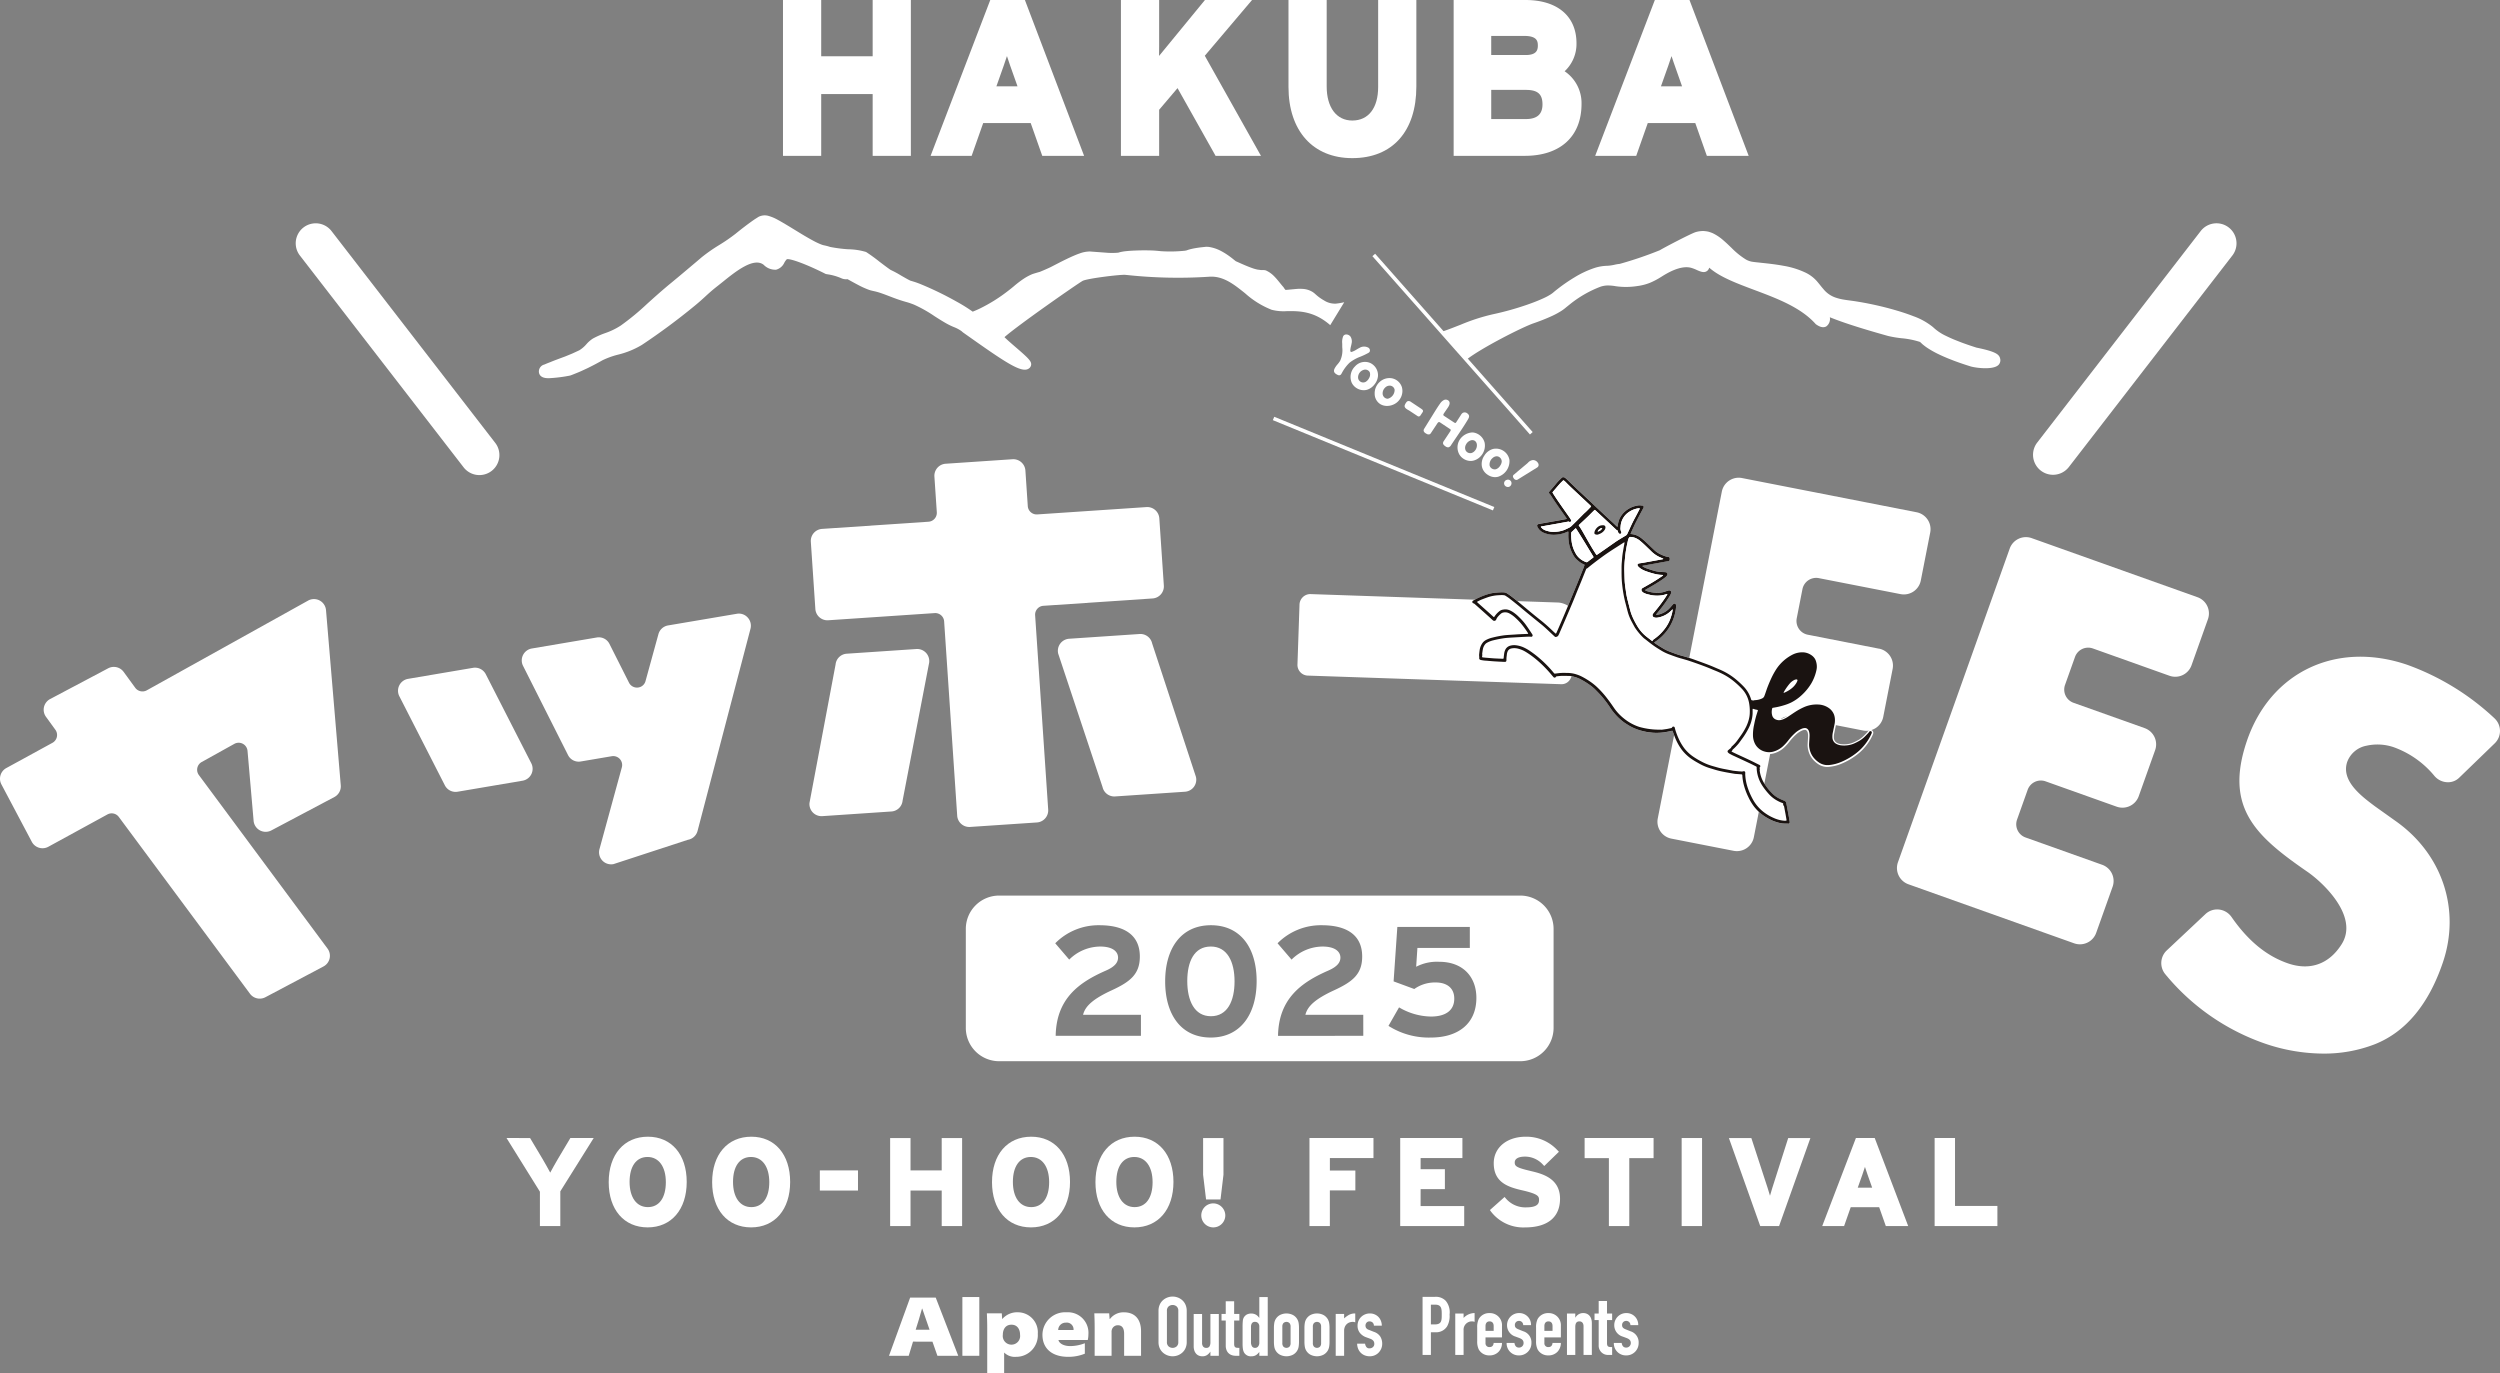 <svg xmlns="http://www.w3.org/2000/svg" xmlns:xlink="http://www.w3.org/1999/xlink" width="506.945" height="278.425" viewBox="0 0 506.945 278.425"><rect x="0" y="0" width="506.945" height="278.425" fill="#808080" stroke="none"/><defs><clipPath id="a"><rect width="506.945" height="278.425" fill="none"/></clipPath></defs><g clip-path="url(#a)"><path d="M88.235,130.606l-.869,2.87h-4l4.286-11.792h5.192l4.565,11.792H93.183l-1.008-2.87Zm3.356-2.415-.72-2.08c-.247-.666-.525-1.525-.765-2.208h-.043c-.223.683-.424,1.542-.642,2.225l-.644,2.063Z" transform="translate(96.903 141.448)" fill="#fff"/><rect width="3.432" height="11.913" transform="translate(195.15 263.011)" fill="#fff"/><path d="M92.614,126.263c0-1.228-.039-2.221-.071-2.995h3.023l.078,1.14h.037a4,4,0,0,1,3.233-1.349,4.055,4.055,0,0,1,3.953,4.372,4.383,4.383,0,0,1-4.426,4.66,3.028,3.028,0,0,1-2.359-.843h-.037v4.13h-3.43Zm4.883,3.358a1.754,1.754,0,0,0,1.775-2c0-1.1-.543-2.046-1.743-2.046h-.006c-1.2,0-1.745.943-1.745,2.046a1.758,1.758,0,0,0,1.784,2Z" transform="translate(107.574 143.045)" fill="#fff"/><path d="M101,128.677c.125.644,1,1.233,2.394,1.233a8.319,8.319,0,0,0,2.956-.58v2.121a8.745,8.745,0,0,1-3.369.638c-3.341,0-5.227-1.734-5.227-4.465a4.6,4.6,0,0,1,4.9-4.565,4.158,4.158,0,0,1,4.418,4.481,5.139,5.139,0,0,1-.128,1.137Zm3.062-2.035a1.385,1.385,0,0,0-1.574-1.486,1.52,1.52,0,0,0-1.542,1.486Z" transform="translate(113.631 143.047)" fill="#fff"/><path d="M102.689,126.262c0-1.228-.035-2.219-.071-2.995h3.017l.084,1.14h.078a3.436,3.436,0,0,1,2.826-1.347c2.145,0,3.471,1.328,3.471,3.851v4.967h-3.43V127.4c0-1.12-.42-1.717-1.272-1.717a1.249,1.249,0,0,0-1.2.839,1.5,1.5,0,0,0-.074.58v4.777h-3.432Z" transform="translate(119.285 143.047)" fill="#fff"/><path d="M108.637,124.494a3.06,3.06,0,0,1,.251-1.271,2.635,2.635,0,0,1,.662-.91,2.878,2.878,0,0,1,.921-.545,2.968,2.968,0,0,1,2.056,0,2.891,2.891,0,0,1,.919.545,2.6,2.6,0,0,1,.66.91,3.026,3.026,0,0,1,.253,1.271v6.29a3,3,0,0,1-.253,1.28,2.608,2.608,0,0,1-.66.9,2.9,2.9,0,0,1-.919.547,3.057,3.057,0,0,1-1.029.182,3.026,3.026,0,0,1-1.027-.182,2.884,2.884,0,0,1-.921-.547,2.641,2.641,0,0,1-.662-.9,3.038,3.038,0,0,1-.251-1.28Zm1.706,6.29a1.128,1.128,0,0,0,.344.91,1.265,1.265,0,0,0,1.622,0,1.128,1.128,0,0,0,.342-.91v-6.29a1.127,1.127,0,0,0-.342-.91,1.272,1.272,0,0,0-1.622,0,1.128,1.128,0,0,0-.344.91Z" transform="translate(126.282 141.331)" fill="#fff"/><path d="M117.035,131.7h-1.706v-.82H115.3a2.433,2.433,0,0,1-.644.66,1.662,1.662,0,0,1-.962.259,1.938,1.938,0,0,1-.638-.108,1.468,1.468,0,0,1-.567-.359,1.81,1.81,0,0,1-.4-.644,2.67,2.67,0,0,1-.149-.962v-6.507h1.7v5.871a1.139,1.139,0,0,0,.218.737.755.755,0,0,0,.618.266.72.72,0,0,0,.67-.3,1.7,1.7,0,0,0,.184-.869v-5.7h1.706Z" transform="translate(130.115 143.228)" fill="#fff"/><path d="M115.4,122.024h1.706V124.6h1.055v1.339h-1.055v4.7a1.462,1.462,0,0,0,.058.467.477.477,0,0,0,.186.251.661.661,0,0,0,.324.1c.136.011.3.015.487.015v1.607h-.7a2.3,2.3,0,0,1-.98-.184,1.786,1.786,0,0,1-.627-.467,1.831,1.831,0,0,1-.342-.644,2.367,2.367,0,0,1-.11-.694v-5.153h-.854V124.6h.854Z" transform="translate(133.152 141.843)" fill="#fff"/><path d="M119.916,132.771c-.11.123-.216.238-.316.344a1.8,1.8,0,0,1-.339.275,1.552,1.552,0,0,1-.415.186,2.1,2.1,0,0,1-.554.065,1.554,1.554,0,0,1-1.488-.8,2.261,2.261,0,0,1-.218-.7,7.634,7.634,0,0,1-.065-1.12v-3.229a13.42,13.42,0,0,1,.05-1.356,1.664,1.664,0,0,1,.218-.7,1.817,1.817,0,0,1,.56-.551,2.054,2.054,0,0,1,1.858.007,2.1,2.1,0,0,1,.677.644h.032v-4.2h1.706v11.911h-1.706Zm-1.689-1.992a1.527,1.527,0,0,0,.2.837.7.7,0,0,0,.636.318.749.749,0,0,0,.616-.294,1.163,1.163,0,0,0,.236-.759v-3.3a.928.928,0,0,0-.242-.662.8.8,0,0,0-.61-.259.7.7,0,0,0-.662.3,1.381,1.381,0,0,0-.175.7Z" transform="translate(135.447 141.385)" fill="#fff"/><path d="M119.46,126.113a6.186,6.186,0,0,1,.067-.954,2.25,2.25,0,0,1,1.12-1.656,2.91,2.91,0,0,1,2.712,0,2.25,2.25,0,0,1,1.12,1.656,6.476,6.476,0,0,1,.065.954v2.794a6.425,6.425,0,0,1-.065.951,2.24,2.24,0,0,1-1.12,1.656,2.91,2.91,0,0,1-2.712,0,2.24,2.24,0,0,1-1.12-1.656,6.137,6.137,0,0,1-.067-.951Zm1.706,3.062a1.026,1.026,0,0,0,.225.727.891.891,0,0,0,1.222,0,1.037,1.037,0,0,0,.225-.727v-3.33a1.037,1.037,0,0,0-.225-.727.892.892,0,0,0-1.222,0,1.026,1.026,0,0,0-.225.727Z" transform="translate(138.863 143.173)" fill="#fff"/><path d="M122.322,126.113a6.466,6.466,0,0,1,.067-.954,2.387,2.387,0,0,1,.251-.77,2.3,2.3,0,0,1,.869-.887,2.91,2.91,0,0,1,2.712,0,2.311,2.311,0,0,1,.869.887,2.387,2.387,0,0,1,.251.77,6.186,6.186,0,0,1,.067.954v2.794a6.137,6.137,0,0,1-.067.951,2.366,2.366,0,0,1-.251.772,2.291,2.291,0,0,1-.869.884,2.91,2.91,0,0,1-2.712,0,2.276,2.276,0,0,1-.869-.884,2.366,2.366,0,0,1-.251-.772,6.414,6.414,0,0,1-.067-.951Zm1.706,3.062a1.027,1.027,0,0,0,.227.727.889.889,0,0,0,1.22,0,1.027,1.027,0,0,0,.227-.727v-3.33a1.027,1.027,0,0,0-.227-.727.889.889,0,0,0-1.22,0,1.027,1.027,0,0,0-.227.727Z" transform="translate(142.19 143.173)" fill="#fff"/><path d="M125.254,123.27h1.706v.9a5.067,5.067,0,0,1,1.021-.735,2.6,2.6,0,0,1,1.237-.27v1.808a1.376,1.376,0,0,0-.519-.1,1.985,1.985,0,0,0-.577.091,1.541,1.541,0,0,0-.567.311,1.648,1.648,0,0,0-.428.567,2.036,2.036,0,0,0-.167.869v5.036h-1.706Z" transform="translate(145.598 143.173)" fill="#fff"/><path d="M130.66,125.645a.848.848,0,0,0-.275-.653.9.9,0,0,0-.595-.216.759.759,0,0,0-.618.257.9.9,0,0,0-.218.595,1.025,1.025,0,0,0,.117.461,1.1,1.1,0,0,0,.6.411l1.005.4a2.433,2.433,0,0,1,1.31,1,2.768,2.768,0,0,1,.359,1.388,2.566,2.566,0,0,1-.19,1,2.719,2.719,0,0,1-.528.811,2.392,2.392,0,0,1-.8.551,2.529,2.529,0,0,1-1.021.2,2.747,2.747,0,0,1-.954-.167,2.345,2.345,0,0,1-.794-.487,2.47,2.47,0,0,1-.562-.794,2.843,2.843,0,0,1-.234-1.114h1.607a1.585,1.585,0,0,0,.242.653.739.739,0,0,0,.677.3,1.013,1.013,0,0,0,.662-.242.833.833,0,0,0,.292-.679,1,1,0,0,0-.182-.6,1.483,1.483,0,0,0-.672-.435l-.82-.3a2.789,2.789,0,0,1-1.263-.9,2.3,2.3,0,0,1-.458-1.447,2.484,2.484,0,0,1,.2-.995,2.4,2.4,0,0,1,.545-.787,2.538,2.538,0,0,1,1.765-.694,2.4,2.4,0,0,1,1.723.709,2.4,2.4,0,0,1,.5.789,2.585,2.585,0,0,1,.184.977Z" transform="translate(147.936 143.174)" fill="#fff"/><path d="M133.4,121.609h2.53a2.743,2.743,0,0,1,2.184.826,3.626,3.626,0,0,1,.761,2.764,4.236,4.236,0,0,1-.48,2.364,2.6,2.6,0,0,1-2.448,1.224h-.861v4.6H133.4Zm1.687,5.59h.811c1.373,0,1.388-.811,1.388-1.985,0-1.107,0-2.018-1.323-2.018h-.876Z" transform="translate(155.066 141.361)" fill="#fff"/><path d="M136.465,123.23h1.687v.893a3.084,3.084,0,0,1,2.234-.993v1.786a1.377,1.377,0,0,0-.512-.1,1.684,1.684,0,0,0-1.721,1.821v4.978h-1.687Z" transform="translate(158.63 143.13)" fill="#fff"/><path d="M140.209,128.059V129.2a.757.757,0,0,0,.828.826c.644,0,.794-.48.826-.843h1.687a2.575,2.575,0,0,1-.677,1.786,2.468,2.468,0,0,1-1.836.746,2.4,2.4,0,0,1-2.2-1.209,3.7,3.7,0,0,1-.314-1.7v-2.761a3.7,3.7,0,0,1,.314-1.7,2.4,2.4,0,0,1,2.2-1.207,2.448,2.448,0,0,1,2.513,2.612v2.316Zm0-1.323h1.654v-.96c0-.627-.314-.958-.826-.958s-.828.331-.828.958Z" transform="translate(161.021 143.13)" fill="#fff"/><path d="M144.64,125.579a.834.834,0,0,0-.861-.861.813.813,0,0,0-.826.846c0,.314.082.612.711.858l.993.4a2.337,2.337,0,0,1,1.654,2.366,2.486,2.486,0,0,1-2.515,2.53,2.443,2.443,0,0,1-2.515-2.53h1.589c.067.463.281.943.908.943a.914.914,0,0,0,.943-.91c0-.463-.2-.776-.843-1.025l-.811-.3a2.386,2.386,0,0,1-1.7-2.316,2.431,2.431,0,0,1,2.482-2.448,2.366,2.366,0,0,1,2.381,2.448Z" transform="translate(164.229 143.13)" fill="#fff"/><path d="M145.729,128.059V129.2a.758.758,0,0,0,.828.826c.644,0,.794-.48.826-.843h1.689a2.577,2.577,0,0,1-.679,1.786,2.468,2.468,0,0,1-1.836.746,2.4,2.4,0,0,1-2.2-1.209,3.7,3.7,0,0,1-.314-1.7v-2.761a3.7,3.7,0,0,1,.314-1.7,2.407,2.407,0,0,1,2.2-1.207,2.449,2.449,0,0,1,2.515,2.612v2.316Zm0-1.323h1.654v-.96c0-.627-.314-.958-.826-.958s-.828.331-.828.958Z" transform="translate(167.438 143.13)" fill="#fff"/><path d="M146.94,123.23h1.687v.811h.035a1.78,1.78,0,0,1,1.587-.91c.843,0,1.736.547,1.736,2.052v6.433H150.3V125.81c0-.612-.3-.993-.826-.993-.629,0-.845.413-.845,1.159v5.64H146.94Z" transform="translate(170.806 143.13)" fill="#fff"/><path d="M150.368,122h1.687v2.547h1.04v1.323h-1.04v4.647c0,.778.3.828,1.04.828v1.587H152.4a1.874,1.874,0,0,1-2.033-1.968V125.87h-.843v-1.323h.843Z" transform="translate(173.811 141.814)" fill="#fff"/><path d="M154.694,125.579a.834.834,0,0,0-.861-.861.813.813,0,0,0-.826.846c0,.314.082.612.711.858l.993.4a2.337,2.337,0,0,1,1.654,2.366,2.486,2.486,0,0,1-2.515,2.53,2.442,2.442,0,0,1-2.515-2.53h1.589c.067.463.281.943.908.943a.914.914,0,0,0,.943-.91c0-.463-.2-.776-.843-1.025l-.811-.3a2.385,2.385,0,0,1-1.7-2.316,2.431,2.431,0,0,1,2.482-2.448,2.366,2.366,0,0,1,2.381,2.448Z" transform="translate(175.916 143.13)" fill="#fff"/><path d="M64.815,56.466a2.444,2.444,0,0,0-2.346.024L29.762,74.682a1.817,1.817,0,0,1-2.335-.512l-2.361-3.235a2.464,2.464,0,0,0-3.129-.722L10.164,76.447A2.473,2.473,0,0,0,8.92,78.062a2.442,2.442,0,0,0,.407,1.994l1.905,2.627a1.808,1.808,0,0,1-.588,2.638L1.263,90.451a2.464,2.464,0,0,0-.982,3.293L6.451,105.4a2.456,2.456,0,0,0,3.354,1l11.969-6.546a1.8,1.8,0,0,1,2.333.521L50.679,136.19a2.457,2.457,0,0,0,3.131.727l11.783-6.241a2.45,2.45,0,0,0,.835-3.611L40.319,91.85a1.8,1.8,0,0,1,.586-2.636l6.615-3.678a1.806,1.806,0,0,1,2.673,1.423l1.233,14.173a2.442,2.442,0,0,0,1.269,1.942,2.467,2.467,0,0,0,2.322.017l12.789-6.775A2.45,2.45,0,0,0,69.1,93.941L66.108,58.425a2.452,2.452,0,0,0-1.293-1.959" transform="translate(0 65.302)" fill="#fff"/><path d="M55.122,63.946a2.451,2.451,0,0,0-2.595-1.3l-13.16,2.232a2.451,2.451,0,0,0-1.773,3.533l9.223,18.05A2.44,2.44,0,0,0,49,87.8a2.706,2.706,0,0,0,.413-.035l13.163-2.232A2.45,2.45,0,0,0,64.349,82Z" transform="translate(43.385 72.777)" fill="#fff"/><path d="M92.522,57.579,78.6,59.938A2.451,2.451,0,0,0,76.643,61.7l-2.617,9.519a1.774,1.774,0,0,1-1.561,1.317,1.807,1.807,0,0,1-1.79-.984L66.72,63.7a2.414,2.414,0,0,0-2.6-1.313L50.971,64.616a2.453,2.453,0,0,0-1.78,3.523L58.3,86.208a2.425,2.425,0,0,0,2.6,1.317l6.282-1.066a1.807,1.807,0,0,1,2.041,2.258l-4.532,16.566a2.444,2.444,0,0,0,2.364,3.1,2.792,2.792,0,0,0,.458-.039l15.1-4.937a2.454,2.454,0,0,0,1.955-1.767L95.3,60.65a2.445,2.445,0,0,0-.545-2.3,2.4,2.4,0,0,0-2.229-.772" transform="translate(56.873 66.885)" fill="#fff"/><path d="M97.592,60.864l-14.112.949a2.432,2.432,0,0,0-2.275,2.193L75.914,92.079a2.454,2.454,0,0,0,2.441,2.679c.056,0,.108,0,.164-.006l14-.943a2.434,2.434,0,0,0,2.273-2.182l5.4-28.049,0-.03a2.453,2.453,0,0,0-2.606-2.684" transform="translate(88.231 70.743)" fill="#fff"/><path d="M121.963,73.4a1.779,1.779,0,0,1,1.237-.612l22.141-1.49a2.456,2.456,0,0,0,2.281-2.612l-.917-13.632a2.457,2.457,0,0,0-2.441-2.29c-.058,0-.115,0-.171.006l-22.139,1.488a1.809,1.809,0,0,1-1.922-1.678l-.484-7.231a2.465,2.465,0,0,0-2.612-2.281l-13.558.913a2.452,2.452,0,0,0-2.281,2.61l.487,7.229A1.81,1.81,0,0,1,99.9,55.74L78.319,57.193a2.449,2.449,0,0,0-2.281,2.61l.919,13.636A2.454,2.454,0,0,0,79.4,75.727c.056,0,.11,0,.167-.006l21.581-1.453a1.809,1.809,0,0,1,1.922,1.68l2.649,39.4a2.454,2.454,0,0,0,2.441,2.29c.058,0,.115,0,.171-.006l13.558-.91a2.456,2.456,0,0,0,2.281-2.612l-2.649-39.4a1.8,1.8,0,0,1,.441-1.308" transform="translate(88.38 50.055)" fill="#fff"/><path d="M118.314,61.363a2.441,2.441,0,0,0-2.558-1.905l-14.268.96a2.453,2.453,0,0,0-2.221,3.027L108.261,90.5a2.447,2.447,0,0,0,2.387,1.9c.056,0,.115,0,.166-.007l14.162-.954a2.448,2.448,0,0,0,2.219-3.017Z" transform="translate(115.314 69.106)" fill="#fff"/><path d="M174.6,57.424l-50.356-1.715a2.208,2.208,0,0,0-2.162,2.175l-.411,12.034a2.179,2.179,0,0,0,2.011,2.318l51.487,1.749h.067a2,2,0,0,0,1.438-.618,2.316,2.316,0,0,0,.657-1.557l.409-12.034a1.57,1.57,0,0,0-.487-1.12,4.406,4.406,0,0,0-2.653-1.233" transform="translate(141.428 64.757)" fill="#fff"/><path d="M200.367,79.465,185.911,76.63a2.837,2.837,0,0,1-2.24-3.332l1.155-5.9v0a2.837,2.837,0,0,1,3.334-2.24L204.733,68.4a3.5,3.5,0,0,0,4.093-2.753l1.912-9.748a3.5,3.5,0,0,0-2.755-4.1l-35.41-6.939a3.487,3.487,0,0,0-4.093,2.751l-12.988,66.265a3.491,3.491,0,0,0,2.753,4.1l12.626,2.474a3.5,3.5,0,0,0,4.1-2.753l4.359-22.241a2.841,2.841,0,0,1,3.332-2.24l14.449,2.833a3.495,3.495,0,0,0,4.1-2.753l1.907-9.742a3.5,3.5,0,0,0-2.751-4.1" transform="translate(180.669 52.077)" fill="#fff"/><path d="M228.121,89.1,213.689,83.96a2.842,2.842,0,0,1-1.721-3.626l2.02-5.666a2.841,2.841,0,0,1,3.629-1.723l15.535,5.536a3.5,3.5,0,0,0,4.461-2.115l3.332-9.357a3.491,3.491,0,0,0-2.117-4.457l-33.619-11.98a3.489,3.489,0,0,0-4.459,2.115L178.085,116.3a3.5,3.5,0,0,0,2.117,4.459l33.621,11.978a3.549,3.549,0,0,0,1.174.2,3.5,3.5,0,0,0,3.285-2.32l3.33-9.35a3.489,3.489,0,0,0-2.115-4.459l-15.535-5.536a2.841,2.841,0,0,1-1.723-3.629l2.149-6.033a2.849,2.849,0,0,1,3.629-1.723l14.43,5.142a3.5,3.5,0,0,0,4.459-2.115l3.332-9.35a3.494,3.494,0,0,0-2.117-4.461" transform="translate(206.776 58.55)" fill="#fff"/><path d="M270.267,74.1A51.248,51.248,0,0,0,252.52,63.215c-14.371-4.889-27.737,1.47-32.495,15.463-4.621,13.584,1.879,19.336,12.324,26.552,3.118,2.162,10.442,9.009,6.9,14.642-2.536,4.033-6.379,5.419-10.825,3.916-4.381-1.492-8.142-4.569-11.5-9.411a3.584,3.584,0,0,0-2.567-1.529,3.473,3.473,0,0,0-2.727.919l-7.871,7.393a3.533,3.533,0,0,0-.249,4.837,45.335,45.335,0,0,0,20.124,14.017,37.047,37.047,0,0,0,11.889,2.048,28.4,28.4,0,0,0,10.419-1.886c6.278-2.487,10.929-8.059,13.818-16.566,3.657-10.752-.089-22.011-9.541-28.685l-4.186-2.982c-2.772-2.067-6.965-5.19-5.659-9.037a5.17,5.17,0,0,1,3.9-3.274,10.209,10.209,0,0,1,5.464.279,19.027,19.027,0,0,1,8.314,5.839,3.6,3.6,0,0,0,2.554,1.282,3.242,3.242,0,0,0,2.5-.938l7.173-6.939a3.5,3.5,0,0,0-.017-5.056" transform="translate(235.591 71.584)" fill="#fff"/><path d="M91.607,11.413H81.173V0h-7.75V31.6h7.75V19.081H91.607V31.6h7.748V0H91.607Z" transform="translate(85.349 0)" fill="#fff"/><path d="M106.388,0H99.365L87.51,30.957l-.244.644h8.323l2.34-6.645h9.636l2.342,6.645h8.485L106.607.58Zm-1.5,17.5h-4.277l1.494-4.223c.182-.532.413-1.211.644-1.907.208.634.43,1.287.644,1.916Z" transform="translate(101.44)" fill="#fff"/><path d="M131.7,0h-9.549l-8.615,10.5c-.216.259-.452.547-.692.843.013-.778.019-1.52.019-1.974V0h-7.75V31.6h7.75V22.26l3.728-4.39,7.458,13.269.255.461h9.205L122.12,11.307Z" transform="translate(122.186)" fill="#fff"/><path d="M139.008,17.632c0,4.264-1.959,6.809-5.242,6.809-3.2,0-5.194-2.642-5.194-6.9V0h-7.746V17.632c0,8.9,4.956,14.434,12.94,14.434,8.135,0,12.988-5.428,12.988-14.521V0h-7.746Z" transform="translate(140.451)" fill="#fff"/><path d="M158.816,14.45a7.543,7.543,0,0,0,2.407-5.676c0-5.493-3.869-8.773-10.347-8.773H136.314V31.6h14.432c7.2,0,11.5-3.933,11.5-10.522a7.779,7.779,0,0,0-3.427-6.628m-4.491,6.714c0,2-1.1,2.978-3.365,2.978h-7.028V18.228h7.028c2.387,0,3.365.852,3.365,2.937M143.932,11.157V7.284h6.686c2.552,0,2.768,1.012,2.768,1.957s-.294,1.916-2.469,1.916Z" transform="translate(158.454 0.001)" fill="#fff"/><path d="M168.926.58,168.707,0h-7.024L149.831,30.957l-.244.644h8.321l2.34-6.645h9.636l2.232,6.332.115.314h8.481ZM167.2,17.5h-4.277l1.5-4.223c.182-.53.411-1.209.642-1.9.147.441.3.887.445,1.321Z" transform="translate(173.883)" fill="#fff"/><path d="M57.919,110.958c-.5.846-1.144,2-1.559,2.772-.426-.794-1.081-1.97-1.557-2.774l-2.528-4.238H47.5L54.269,117.6v6.963h4.137v-7.037l6.771-10.814H60.447Z" transform="translate(55.213 124.05)" fill="#fff"/><path d="M65.025,106.593c-4.827,0-7.945,3.618-7.945,9.218,0,5.57,3.1,9.171,7.9,9.171s7.919-3.618,7.919-9.218c0-5.573-3.09-9.171-7.871-9.171m0,14.278c-2.292,0-3.713-1.957-3.713-5.108,0-3.17,1.36-5.06,3.639-5.06s3.713,1.957,3.713,5.108c0,3.17-1.36,5.06-3.639,5.06" transform="translate(66.351 123.906)" fill="#fff"/><path d="M74.725,106.593c-4.827,0-7.945,3.618-7.945,9.218,0,5.57,3.1,9.171,7.9,9.171s7.919-3.618,7.919-9.218c0-5.573-3.09-9.171-7.871-9.171m0,14.278c-2.292,0-3.713-1.957-3.713-5.108,0-3.17,1.36-5.06,3.639-5.06s3.713,1.957,3.713,5.108c0,3.17-1.36,5.06-3.639,5.06" transform="translate(77.627 123.906)" fill="#fff"/><rect width="7.737" height="4.087" transform="translate(166.245 237.33)" fill="#fff"/><path d="M93.928,113.281H87.606v-6.563H83.471v17.849h4.135v-7.2h6.323v7.2h4.137V106.718H93.928Z" transform="translate(97.029 124.051)" fill="#fff"/><path d="M100.969,106.593c-4.827,0-7.945,3.618-7.945,9.218,0,5.57,3.1,9.171,7.9,9.171s7.919-3.618,7.919-9.218c0-5.573-3.09-9.171-7.871-9.171m0,14.278c-2.292,0-3.713-1.957-3.713-5.108,0-3.17,1.36-5.06,3.639-5.06s3.713,1.957,3.713,5.108c0,3.17-1.36,5.06-3.639,5.06" transform="translate(108.133 123.906)" fill="#fff"/><path d="M110.669,106.593c-4.827,0-7.945,3.618-7.945,9.218,0,5.57,3.1,9.171,7.9,9.171,4.811,0,7.919-3.618,7.919-9.218,0-5.573-3.09-9.171-7.871-9.171m0,14.278c-2.29,0-3.713-1.957-3.713-5.108,0-3.17,1.362-5.06,3.642-5.06s3.711,1.957,3.711,5.108c0,3.17-1.36,5.06-3.639,5.06" transform="translate(119.409 123.906)" fill="#fff"/><path d="M115.086,112.845a2.435,2.435,0,1,0,2.433,2.433,2.47,2.47,0,0,0-2.433-2.433" transform="translate(130.946 131.174)" fill="#fff"/><path d="M116.349,119.18l.6-5.015,0-7.447H112.82l0,7.447.6,5.015Z" transform="translate(131.144 124.051)" fill="#fff"/><path d="M122.793,124.568h4.135v-7.225H132.1v-4.037h-5.168v-2.528h8.84v-4.061H122.793Z" transform="translate(142.738 124.05)" fill="#fff"/><path d="M135.439,117.073h4.922v-4.037h-4.922v-2.258h8.475v-4.061H131.3v17.849h12.977v-4.059h-8.842Z" transform="translate(152.631 124.051)" fill="#fff"/><path d="M147.927,113.533c-2.787-.651-3.181-.951-3.181-1.715s.763-1.189,2.1-1.189a4.886,4.886,0,0,1,3.642,1.654l.244.253,2.976-2.887-.242-.253a8.581,8.581,0,0,0-6.5-2.8c-3.815,0-6.476,2.212-6.476,5.374,0,3.83,2.787,4.8,5.64,5.464,3.382.768,3.546,1.23,3.546,1.981s-.314,1.509-2.636,1.509a5.188,5.188,0,0,1-4.117-1.836l-.234-.272-2.973,2.649.173.253a8.259,8.259,0,0,0,6.957,3.27c4.569,0,7.088-2.067,7.088-5.817,0-4.225-3.758-5.105-6.005-5.633" transform="translate(162.407 123.905)" fill="#fff"/><path d="M148.595,110.8h4.922v13.764h4.135V110.8h4.926v-4.087H148.595Z" transform="translate(172.73 124.05)" fill="#fff"/><rect width="4.135" height="17.851" transform="translate(341.003 230.767)" fill="#fff"/><path d="M170.911,116.884c-.158.5-.316,1.038-.454,1.535-.143-.508-.307-1.06-.467-1.54l-3.313-10.161h-4.552l6.267,17.613.087.236H172.3l6.351-17.849h-4.5Z" transform="translate(188.458 124.051)" fill="#fff"/><path d="M181.526,106.717h-3.819l-6.831,17.851h4.437l1.343-3.821h5.769l1.347,3.821h4.537l-6.7-17.624Zm-1.985,5.854c.167.519.357,1.077.53,1.572l.932,2.64h-2.921l.936-2.642c.177-.519.363-1.068.523-1.57" transform="translate(198.63 124.05)" fill="#fff"/><path d="M185.551,120.481V106.717h-4.135v17.851h12.73v-4.087Z" transform="translate(210.883 124.051)" fill="#fff"/><path d="M34.994,22.517a4.054,4.054,0,1,0-6.416,4.958L61.724,70.356A4.054,4.054,0,1,0,68.139,65.4Z" transform="translate(32.234 24.341)" fill="#fff"/><path d="M231.87,24.48a4.054,4.054,0,0,0-7.231-1.963L191.493,65.4a4.055,4.055,0,1,0,6.416,4.961l33.146-42.879a4.033,4.033,0,0,0,.815-3" transform="translate(221.61 24.341)" fill="#fff"/><path d="M132.041,35.119a.767.767,0,0,0,.285-.249.654.654,0,0,0-.29-.841,1.8,1.8,0,0,0-1.773.056c-.2.1-.389.214-.575.324a4.473,4.473,0,0,1-.949.474.364.364,0,0,1-.208.019c-.112-.039-.141-.221-.13-.376a5.125,5.125,0,0,1,.147-.8c.041-.173.082-.346.112-.521a1.825,1.825,0,0,0-.212-1.395,1.076,1.076,0,0,0-.854-.445h-.039a.7.7,0,0,0-.595.352,3.2,3.2,0,0,0-.195,1.527c0,.1,0,.19,0,.272,0,.16,0,.32.006.482a5.048,5.048,0,0,1-.439,2.72,5.256,5.256,0,0,1-.5.679,4.273,4.273,0,0,0-.644.934,1.444,1.444,0,0,0-.08.236v0a.69.69,0,0,0-.015.216c.035.4.407.623.765.794a.644.644,0,0,0,.281.071.525.525,0,0,0,.454-.3l.087-.149a8.392,8.392,0,0,1,1.544-2.085A8.149,8.149,0,0,1,130.5,35.85a14.244,14.244,0,0,0,1.537-.731" transform="translate(145.411 36.457)" fill="#fff"/><path d="M130.648,34.16a2.7,2.7,0,0,0-3.09.694,2.992,2.992,0,0,0-.655,3.337,2.681,2.681,0,0,0,.908,1.021,2.78,2.78,0,0,0,1.518.471,2.476,2.476,0,0,0,.744-.117,3.074,3.074,0,0,0,1.421-1.034,3.16,3.16,0,0,0,.722-1.706,2.743,2.743,0,0,0-1.568-2.666m-.234,3.058a1.819,1.819,0,0,1-.679.757,1.042,1.042,0,0,1-1.555-.822,1.6,1.6,0,0,1,1.373-1.652c.026,0,.054,0,.082,0a1.013,1.013,0,0,1,.913.541,1.415,1.415,0,0,1-.134,1.179" transform="translate(147.208 39.445)" fill="#fff"/><path d="M132.413,35.5a2.9,2.9,0,0,0-2.428.683,3.1,3.1,0,0,0-1.075,2.465,2.465,2.465,0,0,0,1.194,2.121,2.65,2.65,0,0,0,1.313.333,3.174,3.174,0,0,0,1.172-.229,3.019,3.019,0,0,0,1.8-1.905,2.875,2.875,0,0,0,.039-1.678,2.656,2.656,0,0,0-2.018-1.79m-.854,4.143h-.039a1.038,1.038,0,0,1-.869-.564,1.21,1.21,0,0,1-.11-.3,1.6,1.6,0,0,1,.474-1.373A1.292,1.292,0,0,1,132.141,37a1.035,1.035,0,0,1,.815.811,1.86,1.86,0,0,1-1.4,1.836" transform="translate(149.844 41.212)" fill="#fff"/><path d="M135.17,39.232,133.016,37.8a.8.8,0,0,0-.629-.177.684.684,0,0,0-.327.259,2.312,2.312,0,0,0-.29.5l-.017.041c-.186.517.361.824.724,1.027.078.043.149.084.21.121l1.62,1.068a.491.491,0,0,0,.279.108h.017a.5.5,0,0,0,.363-.27c.13-.192.255-.383.383-.575a.5.5,0,0,0,.1-.259c.007-.212-.2-.348-.283-.4" transform="translate(153.109 43.708)" fill="#fff"/><path d="M142.329,40.24a.829.829,0,0,0-.884-.084,1.216,1.216,0,0,0-.368.407l-.954,1.481a.41.41,0,0,1-.147.16.421.421,0,0,1-.3-.1q-.993-.649-1.983-1.3a.5.5,0,0,1-.179-.167c-.056-.119.035-.277.13-.42.158-.234.32-.467.478-.7l.285-.413c.24-.355.532-.878.257-1.3a.861.861,0,0,0-1.062-.24,2.068,2.068,0,0,0-.781.733c-.394.549-.755,1.129-1.107,1.691l-2.069,3.339c-.028.048-.058.1-.084.147a.678.678,0,0,0-.056.186c-.035.288.171.538.608.755a.73.73,0,0,0,.61.086.713.713,0,0,0,.283-.283l1.246-1.881c.1-.151.234-.318.381-.318h.019a.575.575,0,0,1,.214.1q.7.47,1.406.936l.56.372a.4.4,0,0,1,.151.138c.056.106-.032.262-.115.385L137.6,45.862a.77.77,0,0,0-.164.4c-.015.288.218.491.448.655a1.023,1.023,0,0,0,.564.234.47.47,0,0,0,.108-.011.9.9,0,0,0,.519-.448q.558-.843,1.131-1.682c.737-1.092,1.505-2.219,2.2-3.38.3-.5.556-.93-.076-1.39" transform="translate(155.179 43.561)" fill="#fff"/><path d="M142.18,42.63a2.8,2.8,0,0,0-2.271-2.061,2.1,2.1,0,0,0-.262-.017,3.277,3.277,0,0,0-2.469,1.393A2.93,2.93,0,0,0,137.04,45a2.61,2.61,0,0,0,.807.858,2.688,2.688,0,0,0,1.5.476,2.334,2.334,0,0,0,.443-.043,2.939,2.939,0,0,0,1.46-.783,3.152,3.152,0,0,0,.928-2.883m-3.834,1.6c-.017-.035-.035-.069-.05-.108A1.335,1.335,0,0,1,138.4,43a1.669,1.669,0,0,1,1.053-.865.968.968,0,0,1,.748.125,1.017,1.017,0,0,1,.394.668,1.669,1.669,0,0,1-.469,1.41,1.352,1.352,0,0,1-.651.394,1.056,1.056,0,0,1-1.131-.506" transform="translate(158.873 47.139)" fill="#fff"/><path d="M144.574,44.359a2.774,2.774,0,0,0-3.33-2.212,3.027,3.027,0,0,0-1.745,1.323,2.991,2.991,0,0,0-.532,2.1,2.5,2.5,0,0,0,.372.995,2.709,2.709,0,0,0,.826.817,2.665,2.665,0,0,0,1.49.482,2.523,2.523,0,0,0,.627-.082,3.325,3.325,0,0,0,2.292-3.425m-1.563.365a1.663,1.663,0,0,1-.316.811,1.623,1.623,0,0,1-.865.729,1.091,1.091,0,0,1-1.174-.508,1.049,1.049,0,0,1-.1-.24A1.689,1.689,0,0,1,141.142,44a1.288,1.288,0,0,1,.852-.368.992.992,0,0,1,.307.05,1.08,1.08,0,0,1,.709,1.044" transform="translate(161.507 48.893)" fill="#fff"/><path d="M147,43.818a1.188,1.188,0,0,0-1.062-.677h0a1.57,1.57,0,0,0-1.021.551c-.071.069-.143.134-.214.192-.874.729-1.743,1.46-2.588,2.178l-.039.028a.531.531,0,0,0-.192.27.548.548,0,0,0,.117.417.694.694,0,0,0,.554.4.637.637,0,0,0,.327-.106l3.8-2.353a.884.884,0,0,0,.342-.314.687.687,0,0,0-.013-.586" transform="translate(164.913 50.148)" fill="#fff"/><path d="M141.514,45.045a.721.721,0,0,0-.407.969.579.579,0,0,0,.074.13.794.794,0,0,0,.642.322.757.757,0,0,0,.275-.054.779.779,0,0,0,.4-.988.725.725,0,0,0-.98-.378" transform="translate(163.952 52.286)" fill="#fff"/><path d="M188.444,77.193a.28.28,0,0,0-.318.123,2.6,2.6,0,0,1-.175.231c-.151.169-.309.331-.469.493a6.516,6.516,0,0,1-1.226,1.034,10.846,10.846,0,0,1-1.233.631,4.576,4.576,0,0,1-1.023.309,5.364,5.364,0,0,1-1.477.067,2.694,2.694,0,0,1-1-.27,1.5,1.5,0,0,1-.858-1.217c-.013-.112-.011-.225-.015-.34a3.993,3.993,0,0,1,.115-.891c.106-.532.218-1.064.327-1.6a3.959,3.959,0,0,0,.078-.748,3.3,3.3,0,0,0-.175-1.148,2.892,2.892,0,0,0-1.2-1.455,3.984,3.984,0,0,0-2.043-.625,6.348,6.348,0,0,0-3,.6,12.864,12.864,0,0,0-1.639.9c-.454.3-.9.605-1.356.906a6.1,6.1,0,0,1-1.023.562,2.885,2.885,0,0,1-.58.175,1.572,1.572,0,0,1-.908-.084,1.245,1.245,0,0,1-.809-.9c-.017-.08-.037-.158-.05-.238a2.688,2.688,0,0,1,.091-1.211.283.283,0,0,1,.058-.032c.069-.015.141-.032.212-.043a14.029,14.029,0,0,0,2.061-.478,9.288,9.288,0,0,0,1.475-.562,9.022,9.022,0,0,0,2.128-1.486,10.549,10.549,0,0,0,1.981-2.418,9.823,9.823,0,0,0,.688-1.475,10.111,10.111,0,0,0,.322-1.1,4.1,4.1,0,0,0,.1-.673,3.607,3.607,0,0,0-.188-1.267,1.992,1.992,0,0,0-.262-.547,2.458,2.458,0,0,0-.716-.685,3.187,3.187,0,0,0-1.57-.534,4.405,4.405,0,0,0-2.145.445,8.685,8.685,0,0,0-3.306,2.908,15.687,15.687,0,0,0-1.129,2.067c-.346.77-.67,1.546-.938,2.346-.123.361-.244.72-.381,1.077a.849.849,0,0,1-.456.5,3.653,3.653,0,0,1-1.406.352.38.38,0,0,0-.167.022.54.54,0,0,1-.381.024.469.469,0,0,1-.208-.058,5.734,5.734,0,0,1,.29,1.773c.151.043.314.086.474.141a4.186,4.186,0,0,1,.528.121,1.29,1.29,0,0,1-.035.19c-.071.231-.147.463-.218.694a17.9,17.9,0,0,0-.469,1.862c-.019.089-.039.175-.054.262a9.074,9.074,0,0,0-.223,2.173,3.868,3.868,0,0,0,.27,1.328,3.1,3.1,0,0,0,2.011,1.875,3.2,3.2,0,0,0,1.849.039,4.824,4.824,0,0,0,1.994-1.122,9.951,9.951,0,0,0,1.044-1.153,11.787,11.787,0,0,1,1.31-1.436,4.841,4.841,0,0,1,1.28-.876,2.056,2.056,0,0,1,.722-.2.775.775,0,0,1,.7.32,1.268,1.268,0,0,1,.229.506,3.361,3.361,0,0,1,.067.943c-.022.437-.054.871-.078,1.308a4.174,4.174,0,0,0,.141,1.4,4.044,4.044,0,0,0,.835,1.607,5.156,5.156,0,0,0,.915.835,3.145,3.145,0,0,0,1.5.584,4.042,4.042,0,0,0,.7-.006,8.2,8.2,0,0,0,2.459-.649,13.186,13.186,0,0,0,2.913-1.7,10.161,10.161,0,0,0,3.164-3.975.957.957,0,0,0,.08-.253.254.254,0,0,0-.2-.288m-17.663-7.906c.076-.134.154-.268.236-.4A11.9,11.9,0,0,1,172,67.536a2.984,2.984,0,0,1,.83-.668,1.136,1.136,0,0,1,.385-.143.777.777,0,0,1,.121-.017c.171,0,.266.1.214.264a2.242,2.242,0,0,1-.2.439,3.987,3.987,0,0,1-.934,1.079,6.013,6.013,0,0,1-1.406.861.445.445,0,0,1-.268.063.881.881,0,0,1,.039-.125m9.342,8.315-.022-.009.006-.019.017.006,0,.022m.236-1.174.011-.011,0,.017Z" transform="translate(190.923 71.143)" fill="#fff"/><path d="M179.617,84.378c-.112,0-.215,0-.318-.014a3.422,3.422,0,0,1-1.644-.636,5.373,5.373,0,0,1-.969-.883,4.337,4.337,0,0,1-.9-1.723,4.456,4.456,0,0,1-.152-1.5c.011-.2.023-.391.035-.586.015-.236.03-.481.042-.721a3.014,3.014,0,0,0-.059-.859.966.966,0,0,0-.174-.391.48.48,0,0,0-.444-.205,1.744,1.744,0,0,0-.617.173,4.537,4.537,0,0,0-1.2.823,11.411,11.411,0,0,0-1.277,1.4,10.2,10.2,0,0,1-1.076,1.187,5.146,5.146,0,0,1-2.116,1.191,3.518,3.518,0,0,1-2.019-.041,3.389,3.389,0,0,1-2.2-2.046,4.113,4.113,0,0,1-.293-1.429,9.382,9.382,0,0,1,.227-2.242c.015-.083.033-.166.05-.245l.006-.026A18,18,0,0,1,165,73.722c.035-.114.072-.23.109-.346l.072-.227a1.332,1.332,0,0,1-.269-.058c-.116-.039-.239-.074-.358-.107l-.1-.028a.3.3,0,0,1-.218-.29,5.376,5.376,0,0,0-.276-1.68.3.3,0,0,1,.444-.346c.024.006.074.013.095.017l.039.006a.808.808,0,0,0,.112.013.058.058,0,0,0,.034-.007.536.536,0,0,1,.278-.061h.027a3.341,3.341,0,0,0,1.292-.325.551.551,0,0,0,.3-.34c.122-.32.236-.653.346-.975l.03-.089a25.329,25.329,0,0,1,.949-2.372,16.076,16.076,0,0,1,1.151-2.107,8.983,8.983,0,0,1,3.427-3.015,4.713,4.713,0,0,1,2.289-.475,3.451,3.451,0,0,1,1.718.581,2.742,2.742,0,0,1,.8.768,2.288,2.288,0,0,1,.3.632,3.9,3.9,0,0,1,.2,1.372,4.386,4.386,0,0,1-.11.725l-.024.093a9.5,9.5,0,0,1-.309,1.039,10.036,10.036,0,0,1-.708,1.518,10.834,10.834,0,0,1-2.036,2.487,9.369,9.369,0,0,1-2.2,1.534,9.66,9.66,0,0,1-1.521.581,14.389,14.389,0,0,1-2.1.488l-.067.012a2.271,2.271,0,0,0-.045.926c.009.053.02.1.032.158l.015.069a.949.949,0,0,0,.632.689,1.268,1.268,0,0,0,.738.066,2.567,2.567,0,0,0,.518-.157,5.8,5.8,0,0,0,.971-.535c.207-.137.411-.275.616-.412.242-.163.493-.331.742-.5a13.211,13.211,0,0,1,1.678-.926,6.679,6.679,0,0,1,3.138-.629,4.306,4.306,0,0,1,2.194.673,3.164,3.164,0,0,1,1.321,1.6,3.588,3.588,0,0,1,.193,1.252,4.27,4.27,0,0,1-.084.806q-.069.34-.139.678c-.063.307-.126.613-.187.919l-.014.07a3.393,3.393,0,0,0-.095.753c0,.033,0,.069,0,.1,0,.074,0,.144.011.209a1.205,1.205,0,0,0,.7.984,2.382,2.382,0,0,0,.893.239c.163.014.326.021.483.021a4.892,4.892,0,0,0,.912-.084,4.252,4.252,0,0,0,.958-.289,10.477,10.477,0,0,0,1.2-.614,6.278,6.278,0,0,0,1.168-.988c.174-.176.319-.326.459-.482l0-.005a1.137,1.137,0,0,0,.094-.123c.02-.028.039-.056.06-.083a.577.577,0,0,1,.475-.254.636.636,0,0,1,.156.02.553.553,0,0,1,.426.625,1.249,1.249,0,0,1-.1.332,10.5,10.5,0,0,1-3.255,4.088,13.55,13.55,0,0,1-2.979,1.74,8.467,8.467,0,0,1-2.548.671C179.889,84.372,179.75,84.378,179.617,84.378Zm-4.538-8.114a1.063,1.063,0,0,1,.876.438,1.559,1.559,0,0,1,.284.622,3.628,3.628,0,0,1,.075,1.025c-.012.245-.028.491-.043.73-.012.193-.025.387-.035.581a3.868,3.868,0,0,0,.129,1.3,3.7,3.7,0,0,0,.771,1.49,4.8,4.8,0,0,0,.861.787,2.84,2.84,0,0,0,1.358.532c.083.008.169.011.262.011.116,0,.24-.006.39-.018a7.88,7.88,0,0,0,2.367-.626,12.953,12.953,0,0,0,2.847-1.664,9.913,9.913,0,0,0,3.072-3.859l.015-.033a1.575,1.575,0,0,1-.136.173c-.147.164-.3.319-.477.5a6.774,6.774,0,0,1-1.285,1.08,11.066,11.066,0,0,1-1.267.649,4.838,4.838,0,0,1-1.089.33,5.489,5.489,0,0,1-1.022.095c-.174,0-.354-.008-.535-.024a2.968,2.968,0,0,1-1.114-.3,1.791,1.791,0,0,1-1.02-1.448c-.011-.1-.013-.183-.015-.268,0-.032,0-.065,0-.1a2.835,2.835,0,0,1,.037-.515.3.3,0,0,1-.372.13l-.022-.009a.3.3,0,0,1-.173-.373l.006-.019a.3.3,0,0,1,.39-.186l.017.006a.3.3,0,0,1,.191.234c.01-.053.021-.106.031-.158l.014-.07q.068-.342.139-.683a.3.3,0,0,1-.368.08l-.013-.007a.3.3,0,0,1-.078-.48l.011-.011a.3.3,0,0,1,.5.144q.066-.321.132-.643a3.667,3.667,0,0,0,.072-.691,2.96,2.96,0,0,0-.157-1.044,2.586,2.586,0,0,0-1.084-1.306,3.665,3.665,0,0,0-1.893-.577,6.091,6.091,0,0,0-2.859.573,12.61,12.61,0,0,0-1.6.883c-.245.161-.495.329-.735.491q-.309.208-.619.414a6.387,6.387,0,0,1-1.072.589,3.165,3.165,0,0,1-.641.193,2.157,2.157,0,0,1-.382.036,1.791,1.791,0,0,1-.7-.138,1.542,1.542,0,0,1-.986-1.114l-.014-.064c-.014-.06-.028-.123-.039-.19a2.965,2.965,0,0,1,.1-1.341.3.3,0,0,1,.131-.174l.013-.008a.449.449,0,0,1,.12-.057l.018,0,.041-.009c.06-.014.123-.028.19-.038a13.789,13.789,0,0,0,2.016-.467,9.012,9.012,0,0,0,1.429-.543,8.772,8.772,0,0,0,2.059-1.437,10.249,10.249,0,0,0,1.926-2.349,9.451,9.451,0,0,0,.667-1.43,8.911,8.911,0,0,0,.289-.975l.023-.09a3.784,3.784,0,0,0,.093-.621,3.353,3.353,0,0,0-.176-1.159,1.692,1.692,0,0,0-.223-.466,2.149,2.149,0,0,0-.628-.6,2.868,2.868,0,0,0-1.423-.488c-.062,0-.125,0-.187,0a4.107,4.107,0,0,0-1.813.42,8.386,8.386,0,0,0-3.186,2.8,15.475,15.475,0,0,0-1.108,2.028,24.758,24.758,0,0,0-.927,2.318l-.031.091c-.112.327-.227.665-.354,1a1.152,1.152,0,0,1-.613.67,3.925,3.925,0,0,1-1.519.379h-.063a.649.649,0,0,1-.283.068,5.776,5.776,0,0,1,.167,1.164c.089.026.181.053.273.084a.9.9,0,0,0,.17.033,1.246,1.246,0,0,1,.392.1.3.3,0,0,1,.166.318c0,.016,0,.032-.007.048a1.046,1.046,0,0,1-.038.187c-.035.113-.072.23-.109.347s-.073.229-.108.344a17.469,17.469,0,0,0-.462,1.833l-.007.031c-.017.078-.033.151-.046.223v.006a8.711,8.711,0,0,0-.217,2.1,3.538,3.538,0,0,0,.247,1.226,2.779,2.779,0,0,0,1.822,1.7,2.915,2.915,0,0,0,1.679.037,4.551,4.551,0,0,0,1.872-1.054,9.6,9.6,0,0,0,1.012-1.118,12,12,0,0,1,1.344-1.472,5.124,5.124,0,0,1,1.359-.928,2.309,2.309,0,0,1,.828-.225Zm-4.289-6.548a.7.7,0,0,1-.084-.005.3.3,0,0,1-.249-.389c0-.014.008-.027.011-.039a.581.581,0,0,1,.049-.137l0-.006c.095-.168.17-.294.244-.411a12.255,12.255,0,0,1,1.011-1.387,3.262,3.262,0,0,1,.913-.736,1.417,1.417,0,0,1,.484-.177l.026,0a.724.724,0,0,1,.142-.016h.01a.52.52,0,0,1,.429.2.5.5,0,0,1,.061.455,2.534,2.534,0,0,1-.231.5,4.3,4.3,0,0,1-1.005,1.161,6.27,6.27,0,0,1-1.474.9l-.022.01A.7.7,0,0,1,170.79,69.716Zm2.419-2.683a.906.906,0,0,0-.226.1,2.678,2.678,0,0,0-.751.6,11.39,11.39,0,0,0-.8,1.077,6.157,6.157,0,0,0,.8-.551,3.707,3.707,0,0,0,.865-1A2.1,2.1,0,0,0,173.208,67.033Z" transform="translate(190.923 71.143)" fill="#fff"/><path d="M218.876,96.244a.28.28,0,0,0-.318.123c-.058.078-.108.16-.173.231-.154.169-.311.331-.471.493a6.437,6.437,0,0,1-1.226,1.031,10.52,10.52,0,0,1-1.233.634,4.691,4.691,0,0,1-1.023.309,5.352,5.352,0,0,1-1.475.067,2.683,2.683,0,0,1-1-.27,1.508,1.508,0,0,1-.861-1.217c-.013-.112-.011-.227-.015-.339a4.123,4.123,0,0,1,.115-.891c.106-.534.218-1.064.327-1.6a3.787,3.787,0,0,0,.078-.748,3.294,3.294,0,0,0-.175-1.148,2.893,2.893,0,0,0-1.2-1.455,3.984,3.984,0,0,0-2.044-.625,6.378,6.378,0,0,0-3,.6,13.147,13.147,0,0,0-1.639.906c-.454.3-.9.605-1.356.906a6.105,6.105,0,0,1-1.023.562,2.942,2.942,0,0,1-.58.175,1.563,1.563,0,0,1-.906-.084,1.243,1.243,0,0,1-.811-.9c-.017-.08-.037-.158-.05-.238a2.688,2.688,0,0,1,.091-1.211.357.357,0,0,1,.058-.032c.069-.015.141-.032.214-.045A14.058,14.058,0,0,0,201.235,91a9.418,9.418,0,0,0,1.475-.562,9.085,9.085,0,0,0,2.128-1.486,10.614,10.614,0,0,0,1.983-2.418,9.9,9.9,0,0,0,.686-1.475,9.778,9.778,0,0,0,.322-1.1,3.911,3.911,0,0,0,.1-.673,3.626,3.626,0,0,0-.188-1.269,2.009,2.009,0,0,0-.262-.545,2.458,2.458,0,0,0-.716-.685,3.187,3.187,0,0,0-1.57-.534,4.386,4.386,0,0,0-2.145.445,8.064,8.064,0,0,0-1.741,1.155,8.177,8.177,0,0,0-1.566,1.754,15.947,15.947,0,0,0-1.129,2.067c-.346.77-.67,1.546-.938,2.346-.121.361-.244.72-.381,1.075a.853.853,0,0,1-.456.506,3.643,3.643,0,0,1-1.406.352.38.38,0,0,0-.166.022.551.551,0,0,1-.381.024c-.234-.035-.236-.037-.309-.272a6.317,6.317,0,0,0-1.427-2.463,18.271,18.271,0,0,0-1.377-1.306,13.149,13.149,0,0,0-3.2-2.061c-.478-.216-.967-.415-1.451-.625-.794-.348-1.607-.647-2.42-.947-.5-.184-.993-.357-1.486-.538-.852-.314-1.721-.575-2.6-.815-.335-.093-.67-.192-1-.3-.407-.136-.809-.285-1.211-.437a10.109,10.109,0,0,1-1.505-.679c-.391-.231-.776-.469-1.161-.711-.24-.151-.469-.316-.7-.478a.634.634,0,0,1-.087-.1.475.475,0,0,1,.043-.045,9.894,9.894,0,0,0,2.8-2.705,9.192,9.192,0,0,0,1.412-3.337,6.7,6.7,0,0,0,.173-1.228,1.09,1.09,0,0,0-.028-.335.3.3,0,0,0-.48-.177.873.873,0,0,0-.16.149c-.162.179-.322.363-.482.547a4.44,4.44,0,0,1-2.039,1.36c-.208.065-.422.11-.636.158a.191.191,0,0,1-.214-.048c.032-.048.063-.1.1-.151.184-.227.372-.45.554-.679a29.219,29.219,0,0,0,1.968-2.716,7.031,7.031,0,0,0,.352-.638.94.94,0,0,0,.08-.327.345.345,0,0,0-.3-.381.549.549,0,0,0-.29.011c-.184.063-.37.119-.554.184a4.912,4.912,0,0,1-1.354.277,6.955,6.955,0,0,1-2.42-.34.74.74,0,0,1-.376-.2.939.939,0,0,1,.123-.108c.2-.119.409-.234.614-.348.932-.528,1.847-1.083,2.738-1.68.249-.167.484-.352.718-.541a1.067,1.067,0,0,0,.3-.381.376.376,0,0,0-.262-.562,2.3,2.3,0,0,0-.385-.037c-.307-.015-.616-.013-.923-.043a7.619,7.619,0,0,1-1.352-.3c-.42-.123-.835-.266-1.248-.409a3.427,3.427,0,0,1-.785-.383.764.764,0,0,1-.1-.117c.069-.019.115-.037.16-.045.973-.177,1.946-.35,2.919-.528l2.08-.376c.056-.011.112-.019.167-.035a.278.278,0,0,0,.223-.257c.006-.074.009-.145.011-.218.009-.229-.093-.337-.324-.365a3.112,3.112,0,0,1-.381-.074,6.877,6.877,0,0,1-1.285-.517,4.8,4.8,0,0,1-1.189-.835q-.5-.48-1-.962c-.482-.469-.971-.932-1.5-1.354a4.128,4.128,0,0,0-1.306-.735,4.935,4.935,0,0,0-.811-.16.916.916,0,0,1-.143-.041,1.008,1.008,0,0,1,.041-.147c.069-.156.138-.311.212-.465.27-.58.528-1.168.82-1.736.482-.947.986-1.881,1.479-2.822a1.409,1.409,0,0,0,.076-.151.294.294,0,0,0-.279-.422.544.544,0,0,1-.145,0,1.965,1.965,0,0,0-.869.017,5.058,5.058,0,0,0-2.34,1.075,4.326,4.326,0,0,0-1.22,1.555,4.677,4.677,0,0,0-.365,1.308.792.792,0,0,1-.067.329c-.108,0-.162-.08-.223-.138-.231-.216-.456-.439-.688-.655-1.014-.945-2.033-1.886-3.045-2.833-.551-.515-1.088-1.047-1.637-1.563-.9-.85-1.816-1.691-2.72-2.541q-.8-.749-1.576-1.52a8.517,8.517,0,0,0-.7-.636.607.607,0,0,0-.422-.151.41.41,0,0,0-.3.119c-.1.1-.19.2-.29.292a9.914,9.914,0,0,0-.8.854q-.389.467-.785.93c-.177.21-.361.415-.541.625a1.087,1.087,0,0,0-.091.112.3.3,0,0,0,.043.415,3.075,3.075,0,0,1,.2.244c.056.078.106.162.158.244.593.921,1.211,1.825,1.845,2.718.141.2.279.4.417.6.266.378.532.755.8,1.135a.669.669,0,0,1,.063.141.343.343,0,0,1-.216.082c-.4.076-.8.156-1.194.225q-2.082.37-4.167.733a.856.856,0,0,0-.229.071.3.3,0,0,0-.171.385.931.931,0,0,0,.071.182A2.476,2.476,0,0,0,152.31,55.9a4.252,4.252,0,0,0,1.049.376,5.222,5.222,0,0,0,1.739.119,6.307,6.307,0,0,0,2.182-.556.724.724,0,0,1,.134-.054.479.479,0,0,1,.123,0c0,.125.011.238.006.35a9.6,9.6,0,0,0,.045,1.432,7.273,7.273,0,0,0,.9,2.88,3.743,3.743,0,0,0,.655.9c.208.192.422.378.644.556a3.335,3.335,0,0,0,.88.508.921.921,0,0,1,.151.086,1.229,1.229,0,0,1-.028.149c-.063.184-.123.368-.195.549q-.584,1.453-1.174,2.908c-.32.787-.647,1.572-.973,2.359-.5,1.22-1.006,2.441-1.516,3.659-.348.83-.7,1.654-1.062,2.48-.236.543-.474,1.083-.711,1.626a.5.5,0,0,1-.162.244,1.534,1.534,0,0,1-.138-.1c-.179-.164-.359-.329-.534-.5-.77-.735-1.555-1.449-2.389-2.108-.884-.7-1.756-1.414-2.623-2.134-1.053-.876-2.093-1.769-3.181-2.6a11.556,11.556,0,0,0-1.055-.742,1.215,1.215,0,0,0-.592-.19c-.171,0-.342-.022-.51-.017-.324.013-.647.03-.971.058a8.176,8.176,0,0,0-1.765.335,14.25,14.25,0,0,0-2.9,1.246,1.766,1.766,0,0,0-.162.108.279.279,0,0,0,.08.489.931.931,0,0,1,.387.24q.655.581,1.308,1.163.837.746,1.667,1.494c.205.184.4.376.612.556a.424.424,0,0,0,.694-.171,1.652,1.652,0,0,1,.275-.484,4.89,4.89,0,0,1,.642-.662,1.087,1.087,0,0,1,.519-.255,1.757,1.757,0,0,1,1.222.179,6.268,6.268,0,0,1,1.055.735,13.657,13.657,0,0,1,1.239,1.237,18.146,18.146,0,0,1,1.49,2.043.352.352,0,0,1,.028.084c-.054.065-.121.056-.186.058-.534.024-1.068.043-1.6.069-.339.017-.679.041-1.019.065-.638.043-1.278.071-1.916.134a20.231,20.231,0,0,0-2.506.476,5.342,5.342,0,0,0-1.146.4,2.3,2.3,0,0,0-.768.545,3.2,3.2,0,0,0-.7,1.609c-.045.272-.071.547-.1.82-.011.089-.006.177-.009.266a2.956,2.956,0,0,1,.022.554.265.265,0,0,0,.1.238.489.489,0,0,0,.259.121,6.952,6.952,0,0,0,.988.132c.21.006.42.032.631.05.387.03.774.069,1.161.091.64.037,1.28.065,1.918.1a1.171,1.171,0,0,0,.195,0,.26.26,0,0,0,.257-.244,1.463,1.463,0,0,0,.011-.218,4.247,4.247,0,0,1,.045-.7c.017-.1.026-.21.035-.314a2.025,2.025,0,0,1,.134-.567,1.029,1.029,0,0,1,.774-.673,2.822,2.822,0,0,1,.675-.063,3.246,3.246,0,0,1,.861.145,5.472,5.472,0,0,1,1.228.515c.359.208.7.435,1.042.67a20.738,20.738,0,0,1,1.914,1.537,24.682,24.682,0,0,1,2.578,2.716c.078.093.16.182.242.272a.3.3,0,0,0,.5-.03.227.227,0,0,1,.195-.117c.307-.03.612-.078.919-.084.478-.013.956,0,1.434.006a3.767,3.767,0,0,1,.822.091c.156.039.314.082.467.13a5.548,5.548,0,0,1,1.021.389,14.889,14.889,0,0,1,1.994,1.211,9.767,9.767,0,0,1,1.051.863c.309.309.616.623.917.941a20.741,20.741,0,0,1,2.113,2.7,11.815,11.815,0,0,0,1.566,1.951,10.463,10.463,0,0,0,1.4,1.2c.268.182.545.352.82.523A9.753,9.753,0,0,0,171.8,96a10.676,10.676,0,0,0,1.243.342c.158.035.316.069.474.1.1.019.21.026.314.039.372.039.742.1,1.114.117a10.568,10.568,0,0,0,1.866-.084c.541-.067,1.073-.175,1.6-.292a.447.447,0,0,1,.247-.019c.026.065.054.132.08.2.169.448.331.9.51,1.341a10.583,10.583,0,0,0,1.319,2.322,8.632,8.632,0,0,0,2.305,2.069c.381.247.778.465,1.174.688a10.685,10.685,0,0,0,2,.884c.378.121.759.229,1.137.35a17.661,17.661,0,0,0,1.795.441c.729.154,1.468.268,2.2.4a3.356,3.356,0,0,0,.361.039c.372.03.744.056,1.116.084.039,0,.076.019.11.026a.684.684,0,0,1,.061.342,9.979,9.979,0,0,0,.236,1.559,13.237,13.237,0,0,0,.98,2.692,11.071,11.071,0,0,0,1.137,1.9,9.613,9.613,0,0,0,4.757,3.22,5.562,5.562,0,0,0,1.894.242,1.579,1.579,0,0,1,.264.026.282.282,0,0,0,.331-.272,1.046,1.046,0,0,0-.022-.216c-.078-.465-.156-.928-.242-1.39q-.211-1.148-.43-2.292a.605.605,0,0,0-.391-.487,9.734,9.734,0,0,1-1.09-.478,5.2,5.2,0,0,1-1.248-.878q-.363-.36-.707-.74a12.164,12.164,0,0,1-1.023-1.39,6.437,6.437,0,0,1-.923-2.491.773.773,0,0,1,0-.337.317.317,0,0,0-.015-.21.246.246,0,0,1,.045-.288.278.278,0,0,0-.1-.445c-.05-.028-.1-.052-.151-.076-.225-.112-.452-.223-.675-.337-1.241-.636-2.515-1.2-3.78-1.788-.322-.149-.644-.3-.964-.461a.461.461,0,0,1-.1-.1.64.64,0,0,0,.231-.346c.1-.091.192-.162.275-.238.117-.112.236-.223.346-.342.2-.212.4-.422.586-.649.238-.3.454-.612.677-.921a14.663,14.663,0,0,0,1.442-2.364,7.152,7.152,0,0,0,.577-1.7,6.144,6.144,0,0,0,.151-1.157c0-.251,0-.5,0-.755,0-.054-.009-.115.067-.156.151.045.316.089.476.143a4.1,4.1,0,0,1,.528.121,1.29,1.29,0,0,1-.035.19c-.069.231-.147.463-.218.694a17.9,17.9,0,0,0-.469,1.862c-.017.089-.039.175-.054.262a9.185,9.185,0,0,0-.223,2.173,3.878,3.878,0,0,0,.27,1.328,3.1,3.1,0,0,0,2.011,1.875,3.241,3.241,0,0,0,1.849.039,4.824,4.824,0,0,0,1.994-1.122,9.946,9.946,0,0,0,1.044-1.153,11.968,11.968,0,0,1,1.31-1.438,4.885,4.885,0,0,1,1.28-.874,2.054,2.054,0,0,1,.724-.2.773.773,0,0,1,.7.32,1.272,1.272,0,0,1,.229.5,3.373,3.373,0,0,1,.067.943c-.022.439-.054.874-.078,1.31a4.23,4.23,0,0,0,.141,1.4,4.044,4.044,0,0,0,.835,1.607,5.239,5.239,0,0,0,.915.835,3.121,3.121,0,0,0,1.5.582,3.839,3.839,0,0,0,.7-.006,8.229,8.229,0,0,0,2.461-.647,13.22,13.22,0,0,0,2.911-1.7A10.162,10.162,0,0,0,219,96.785a.957.957,0,0,0,.08-.253.253.253,0,0,0-.2-.288M201.84,84.364a1.623,1.623,0,1,1,3.136.841l-1.027,3.832a1.623,1.623,0,0,1-3.136-.841Z" transform="translate(160.491 52.011)" fill="#fff"/><rect width="0.741" height="48.233" transform="translate(258.106 85.198) rotate(-67.7)" fill="#fff"/><rect width="0.741" height="48.253" transform="translate(278.289 51.945) rotate(-41.463)" fill="#fff"/><path d="M167.5,54.782a.83.83,0,0,0,.069-.329,4.6,4.6,0,0,1,.363-1.308,4.355,4.355,0,0,1,1.222-1.555,5.024,5.024,0,0,1,2.34-1.073,1.924,1.924,0,0,1,.867-.017.654.654,0,0,0,.145,0,.293.293,0,0,1,.279.422,1.4,1.4,0,0,1-.074.151c-.5.941-1,1.875-1.481,2.822-.29.569-.547,1.157-.82,1.736-.071.154-.143.309-.212.465a1.386,1.386,0,0,0-.041.147.988.988,0,0,0,.143.041,4.935,4.935,0,0,1,.811.16,4.1,4.1,0,0,1,1.306.735c.525.422,1.014.884,1.5,1.354.331.322.666.642,1,.962a4.768,4.768,0,0,0,1.192.835,6.8,6.8,0,0,0,1.282.517,3.28,3.28,0,0,0,.381.074c.231.028.333.136.324.365,0,.074,0,.145-.011.218a.278.278,0,0,1-.223.257c-.054.015-.11.024-.167.035l-2.08.376c-.973.177-1.946.35-2.919.528-.045.009-.089.026-.16.045a.755.755,0,0,0,.1.117,3.412,3.412,0,0,0,.783.383c.415.143.828.285,1.248.409a7.6,7.6,0,0,0,1.354.3c.3.03.614.028.921.043a2.276,2.276,0,0,1,.385.037.378.378,0,0,1,.264.562,1.1,1.1,0,0,1-.3.381c-.234.188-.469.374-.718.541-.889.6-1.806,1.153-2.738,1.68-.205.115-.411.229-.614.348a.8.8,0,0,0-.121.108.724.724,0,0,0,.376.2,6.955,6.955,0,0,0,2.42.34,4.914,4.914,0,0,0,1.352-.277c.184-.065.37-.121.556-.184a.541.541,0,0,1,.288-.011.348.348,0,0,1,.3.381.9.9,0,0,1-.082.327,6.54,6.54,0,0,1-.352.638,28.826,28.826,0,0,1-1.968,2.716c-.182.229-.37.452-.554.679-.037.05-.069.1-.1.151a.191.191,0,0,0,.214.048c.214-.048.43-.091.638-.158a4.462,4.462,0,0,0,2.039-1.36c.158-.184.318-.368.48-.547a.949.949,0,0,1,.16-.149.3.3,0,0,1,.482.177,1.159,1.159,0,0,1,.026.335,6.7,6.7,0,0,1-.171,1.228,9.229,9.229,0,0,1-1.412,3.337,9.922,9.922,0,0,1-2.8,2.705.438.438,0,0,0-.045.045.634.634,0,0,0,.087.1c.234.162.465.327.7.478q.574.363,1.161.711a9.916,9.916,0,0,0,1.505.679c.4.151.8.3,1.211.439.329.11.664.21,1,.3.876.24,1.745.5,2.6.815.493.182.993.355,1.486.538.813.3,1.626.6,2.422.947.482.21.971.409,1.451.625a13.233,13.233,0,0,1,3.2,2.061,18.249,18.249,0,0,1,1.375,1.306,6.29,6.29,0,0,1,1.427,2.463c.074.236.076.238.311.272a.546.546,0,0,0,.378-.024.38.38,0,0,1,.166-.022,3.633,3.633,0,0,0,1.406-.352.855.855,0,0,0,.456-.5c.136-.357.26-.716.381-1.077.268-.8.595-1.576.941-2.346a15.441,15.441,0,0,1,1.129-2.067,8.7,8.7,0,0,1,3.3-2.908,4.411,4.411,0,0,1,2.145-.445,3.2,3.2,0,0,1,1.572.534,2.45,2.45,0,0,1,.714.685,2,2,0,0,1,.264.547,3.6,3.6,0,0,1,.186,1.267,3.683,3.683,0,0,1-.1.673,9.1,9.1,0,0,1-1.008,2.571,10.662,10.662,0,0,1-1.981,2.418,9.111,9.111,0,0,1-2.128,1.486,9.442,9.442,0,0,1-1.477.562,14,14,0,0,1-2.059.476c-.071.013-.143.03-.214.045a.357.357,0,0,0-.058.032,2.719,2.719,0,0,0-.091,1.211c.015.08.035.158.052.238a1.24,1.24,0,0,0,.809.9,1.563,1.563,0,0,0,.906.084,2.864,2.864,0,0,0,.582-.175,6.172,6.172,0,0,0,1.021-.562c.454-.3.9-.608,1.358-.906a12.994,12.994,0,0,1,1.639-.906,6.364,6.364,0,0,1,3-.6,3.992,3.992,0,0,1,2.046.625,2.9,2.9,0,0,1,1.2,1.455,3.294,3.294,0,0,1,.175,1.148,3.787,3.787,0,0,1-.076.748c-.11.534-.221,1.064-.329,1.6a3.991,3.991,0,0,0-.112.891c0,.115,0,.227.013.339a1.508,1.508,0,0,0,.861,1.217,2.683,2.683,0,0,0,1,.27,5.364,5.364,0,0,0,1.477-.067,4.592,4.592,0,0,0,1.021-.309,10.552,10.552,0,0,0,1.235-.634,6.345,6.345,0,0,0,1.224-1.031c.16-.162.318-.324.471-.493a2.573,2.573,0,0,0,.173-.231.28.28,0,0,1,.318-.123.253.253,0,0,1,.2.288.957.957,0,0,1-.08.253,10.176,10.176,0,0,1-3.161,3.975,13.285,13.285,0,0,1-2.913,1.7,8.3,8.3,0,0,1-2.461.649,4.015,4.015,0,0,1-.7,0,3.12,3.12,0,0,1-1.5-.582,5.156,5.156,0,0,1-.915-.835,4.012,4.012,0,0,1-.833-1.607,4.232,4.232,0,0,1-.143-1.4c.024-.437.058-.871.078-1.31a3.373,3.373,0,0,0-.067-.943,1.243,1.243,0,0,0-.229-.5.771.771,0,0,0-.7-.32,2.03,2.03,0,0,0-.722.2,4.841,4.841,0,0,0-1.28.876,11.632,11.632,0,0,0-1.313,1.436,9.756,9.756,0,0,1-1.044,1.153A4.81,4.81,0,0,1,199.1,100.4a3.215,3.215,0,0,1-1.847-.039,3.1,3.1,0,0,1-2.013-1.875,3.865,3.865,0,0,1-.268-1.328,9.181,9.181,0,0,1,.221-2.173c.017-.086.037-.173.054-.262a18.455,18.455,0,0,1,.469-1.862c.074-.231.149-.463.221-.694.017-.061.022-.123.035-.19a4.133,4.133,0,0,0-.53-.121c-.16-.054-.322-.1-.476-.143-.076.041-.065.1-.065.156v.755a6.141,6.141,0,0,1-.149,1.157,7.349,7.349,0,0,1-.577,1.7,14.664,14.664,0,0,1-1.442,2.364c-.225.309-.441.623-.677.921-.182.227-.387.437-.586.649-.112.119-.229.229-.348.342-.082.076-.169.147-.275.238a.64.64,0,0,1-.231.346.423.423,0,0,0,.1.1c.32.156.64.311.962.461,1.265.588,2.539,1.153,3.78,1.788.225.115.45.225.675.337a1.652,1.652,0,0,1,.151.076.278.278,0,0,1,.106.445.24.24,0,0,0-.045.288.332.332,0,0,1,.015.21.742.742,0,0,0-.007.337,6.472,6.472,0,0,0,.923,2.491,11.93,11.93,0,0,0,1.025,1.39q.341.38.7.74a5.285,5.285,0,0,0,1.248.878,9.734,9.734,0,0,0,1.09.478.6.6,0,0,1,.391.487q.221,1.145.432,2.292c.084.463.162.926.242,1.39a1.047,1.047,0,0,1,.019.216.281.281,0,0,1-.331.272,1.557,1.557,0,0,0-.264-.026,5.569,5.569,0,0,1-1.894-.242,9.048,9.048,0,0,1-2.132-.934,8.917,8.917,0,0,1-2.623-2.286,10.8,10.8,0,0,1-1.137-1.9,13.238,13.238,0,0,1-.98-2.692,9.735,9.735,0,0,1-.238-1.559.672.672,0,0,0-.061-.34.748.748,0,0,0-.11-.028c-.372-.028-.744-.054-1.116-.084a3.356,3.356,0,0,1-.361-.039c-.735-.13-1.475-.244-2.2-.4a17.8,17.8,0,0,1-1.795-.441c-.376-.121-.759-.229-1.137-.35a10.748,10.748,0,0,1-2-.884c-.4-.223-.794-.441-1.174-.688a8.666,8.666,0,0,1-2.305-2.069,10.671,10.671,0,0,1-1.319-2.322c-.18-.443-.34-.893-.51-1.341-.026-.067-.052-.134-.078-.2a.453.453,0,0,0-.249.019c-.53.117-1.062.225-1.6.292a10.592,10.592,0,0,1-1.868.084c-.372-.017-.742-.078-1.111-.117-.106-.013-.212-.019-.314-.039-.16-.028-.318-.063-.476-.1A10.676,10.676,0,0,1,171.8,96a9.753,9.753,0,0,1-2.072-.949c-.275-.171-.551-.342-.82-.523a10.74,10.74,0,0,1-1.4-1.2,11.725,11.725,0,0,1-1.566-1.951,20.741,20.741,0,0,0-2.113-2.7c-.3-.318-.608-.631-.917-.941a9.561,9.561,0,0,0-1.051-.863,14.756,14.756,0,0,0-1.994-1.211,5.526,5.526,0,0,0-1.019-.389c-.156-.048-.311-.091-.469-.13a3.753,3.753,0,0,0-.822-.091c-.478-.009-.956-.019-1.434-.006-.3.006-.612.054-.919.084a.227.227,0,0,0-.195.117.3.3,0,0,1-.5.03c-.08-.091-.164-.179-.242-.272a24.682,24.682,0,0,0-2.578-2.716,20.178,20.178,0,0,0-1.914-1.537c-.339-.236-.683-.463-1.042-.67a5.472,5.472,0,0,0-1.228-.515,3.246,3.246,0,0,0-.861-.145,2.833,2.833,0,0,0-.675.063,1.023,1.023,0,0,0-.772.673,2.047,2.047,0,0,0-.136.567c-.009.1-.017.21-.035.314a4.247,4.247,0,0,0-.045.7,1.223,1.223,0,0,1-.011.218.26.26,0,0,1-.257.244,1.166,1.166,0,0,1-.195,0c-.638-.03-1.278-.056-1.916-.1-.389-.022-.776-.061-1.163-.091-.21-.017-.419-.043-.631-.05a6.881,6.881,0,0,1-.986-.132.489.489,0,0,1-.262-.121.265.265,0,0,1-.1-.238,2.956,2.956,0,0,0-.022-.554c0-.089,0-.177.009-.266.032-.272.061-.547.1-.82a3.2,3.2,0,0,1,.7-1.609,2.31,2.31,0,0,1,.77-.545,5.261,5.261,0,0,1,1.146-.4,20.079,20.079,0,0,1,2.506-.476c.636-.063,1.276-.091,1.914-.134.339-.022.679-.048,1.019-.065.534-.026,1.068-.045,1.6-.069.065,0,.132.006.186-.058a.342.342,0,0,0-.026-.084,18.7,18.7,0,0,0-1.49-2.043,14.232,14.232,0,0,0-1.239-1.237,6.285,6.285,0,0,0-1.057-.735,1.756,1.756,0,0,0-1.222-.179,1.08,1.08,0,0,0-.517.255,4.907,4.907,0,0,0-.644.662,1.7,1.7,0,0,0-.275.484.424.424,0,0,1-.694.171c-.208-.179-.407-.372-.61-.556q-.834-.749-1.667-1.494-.655-.584-1.31-1.163a.931.931,0,0,0-.387-.24.28.28,0,0,1-.08-.489,1.612,1.612,0,0,1,.162-.106,14.157,14.157,0,0,1,2.9-1.248A8.151,8.151,0,0,1,143,68.15c.322-.028.644-.045.969-.056.171-.006.339.011.51.015a1.23,1.23,0,0,1,.595.19,11.833,11.833,0,0,1,1.053.742c1.088.833,2.128,1.726,3.183,2.6.867.72,1.739,1.436,2.621,2.134.835.66,1.622,1.373,2.389,2.108.175.169.355.333.534.5a1.534,1.534,0,0,0,.138.1.484.484,0,0,0,.162-.244c.238-.543.478-1.083.711-1.626.357-.826.714-1.65,1.062-2.48.51-1.217,1.012-2.439,1.518-3.659.324-.787.651-1.572.973-2.359q.59-1.453,1.172-2.908c.071-.182.132-.365.195-.549a1.229,1.229,0,0,0,.028-.149.906.906,0,0,0-.149-.086,3.348,3.348,0,0,1-.882-.508c-.223-.177-.437-.363-.644-.556a3.759,3.759,0,0,1-.655-.9,7.308,7.308,0,0,1-.9-2.88,9.6,9.6,0,0,1-.045-1.432c0-.112,0-.225-.006-.35a.478.478,0,0,0-.123,0,.724.724,0,0,0-.134.054,6.307,6.307,0,0,1-2.18.556,5.214,5.214,0,0,1-1.739-.119,4.236,4.236,0,0,1-1.051-.376,2.489,2.489,0,0,1-1.014-1.051.805.805,0,0,1-.069-.182.3.3,0,0,1,.169-.385.847.847,0,0,1,.231-.071q2.082-.367,4.165-.733c.4-.069.8-.149,1.2-.225a.338.338,0,0,0,.214-.082.657.657,0,0,0-.061-.141c-.264-.378-.532-.757-.8-1.135-.141-.2-.277-.4-.42-.6-.634-.893-1.252-1.8-1.842-2.718-.054-.082-.1-.167-.16-.244a2.658,2.658,0,0,0-.2-.244.3.3,0,0,1-.043-.415,1.087,1.087,0,0,1,.091-.112c.179-.21.363-.415.543-.625.262-.309.525-.618.785-.93a9.562,9.562,0,0,1,.8-.854c.1-.093.2-.192.292-.292a.411.411,0,0,1,.3-.119.6.6,0,0,1,.42.151,8.93,8.93,0,0,1,.7.636q.782.769,1.576,1.52c.9.85,1.816,1.691,2.72,2.541.549.517,1.086,1.049,1.637,1.563,1.012.947,2.03,1.888,3.045,2.833.234.216.456.439.688.655.063.058.115.141.223.138m9.244,9.848a.248.248,0,0,0-.208-.061,7.462,7.462,0,0,1-1.773-.288,15.853,15.853,0,0,1-1.62-.519,4.04,4.04,0,0,1-1.274-.744,1.116,1.116,0,0,1-.275-.337.275.275,0,0,1,.138-.4.85.85,0,0,1,.234-.065c.223-.037.45-.061.673-.1q2-.36,3.994-.724a.344.344,0,0,0,.071-.019c.026-.013.048-.032.093-.061a.834.834,0,0,0-.112-.078c-.141-.063-.281-.121-.424-.182a5.992,5.992,0,0,1-1.942-1.31c-.218-.218-.445-.428-.666-.642-.493-.48-.99-.958-1.522-1.4a3.518,3.518,0,0,0-1.447-.765,2.572,2.572,0,0,0-.6-.058c-.063,0-.141,0-.175.065a2.223,2.223,0,0,0-.188.309c-.125.355-.169.727-.257,1.088-.084.34-.141.683-.2,1.027-.052.3-.1.593-.136.891-.045.37-.082.74-.121,1.111-.024.257-.05.517-.065.776-.032.508-.056,1.019-.043,1.529.019.7.032,1.395.063,2.091.03.673.141,1.336.236,2a16.035,16.035,0,0,0,.314,1.721c.186.731.368,1.464.56,2.193a9.144,9.144,0,0,0,.452,1.334,16.961,16.961,0,0,0,1.047,2,7.7,7.7,0,0,0,1.36,1.678c.5.456,1.053.837,1.574,1.263a.528.528,0,0,0,.1.039.933.933,0,0,1,.056-.166.475.475,0,0,1,.1-.132,1.391,1.391,0,0,1,.156-.117,9.584,9.584,0,0,0,2.139-2.041,7.734,7.734,0,0,0,1.116-1.957c.125-.327.227-.657.327-.993.091-.3.136-.616.2-.928a.305.305,0,0,0-.015-.1.537.537,0,0,0-.214.177,5.038,5.038,0,0,1-2.431,1.41c-.164.041-.333.067-.5.093a1.194,1.194,0,0,1-.6-.069.46.46,0,0,1-.249-.709c.032-.048.065-.093.1-.138.087-.108.173-.214.262-.32a32.6,32.6,0,0,0,2.087-2.751c.149-.223.292-.448.432-.675a.428.428,0,0,0,.037-.13.328.328,0,0,0-.227.032,5.781,5.781,0,0,1-.871.221,6.505,6.505,0,0,1-2.3-.065c-.143-.028-.281-.08-.426-.1a3.69,3.69,0,0,1-.785-.251,1.894,1.894,0,0,1-.279-.145.8.8,0,0,1-.311-.335.4.4,0,0,1,.143-.554c.067-.045.138-.084.21-.123.925-.521,1.851-1.044,2.744-1.62.361-.231.718-.474,1.075-.711.065-.043.141-.08.164-.167M159.631,54.5c.037.063.054.1.078.132.417.59.763,1.224,1.12,1.851.746,1.31,1.481,2.63,2.312,3.89.035.052.078.1.125.16.089-.054.164-.1.238-.147q.9-.623,1.8-1.248l.279-.2L167,57.95c.7-.489,1.442-.906,2.169-1.352a.783.783,0,0,0,.331-.37c.128-.29.266-.573.4-.863.357-.807.735-1.6,1.159-2.381.294-.541.571-1.09.856-1.637a.567.567,0,0,0,.1-.257.283.283,0,0,0-.108-.032,1.885,1.885,0,0,0-.29.032,4.555,4.555,0,0,0-1.786.729,3.786,3.786,0,0,0-1.667,2.634,3.68,3.68,0,0,0-.035.437,1.59,1.59,0,0,0,.141.967.286.286,0,0,1-.074.333.265.265,0,0,1-.316.032.475.475,0,0,1-.132-.1.737.737,0,0,1-.145-.3c-.019-.078-.041-.156-.063-.242a.687.687,0,0,1-.348-.218q-.941-.879-1.883-1.76-1.1-1.028-2.208-2.054c-.058-.056-.121-.1-.186-.16a1.03,1.03,0,0,0-.13.089c-.112.1-.223.212-.333.32-.346.342-.683.692-1.036,1.029-.521.5-1.051.986-1.579,1.481-.063.061-.123.125-.2.2m-2.046-.759-1.14.212-2.392.435c-.629.112-1.261.221-1.89.333-.067.013-.149,0-.2.091a.676.676,0,0,0,.041.078,1.934,1.934,0,0,0,.964.668c.063.019.123.045.184.061.253.063.5.143.757.179a4.587,4.587,0,0,0,1.116.019,5.909,5.909,0,0,0,1.5-.3c.411-.156.8-.348,1.194-.543a2,2,0,0,0,.5-.374c.4-.394.8-.785,1.194-1.181.3-.3.595-.6.891-.9.18-.179.348-.365.538-.528.432-.372.817-.789,1.211-1.2a1.07,1.07,0,0,0,.1-.143c-.08-.084-.151-.16-.227-.231-.876-.822-1.754-1.637-2.627-2.459-.763-.718-1.535-1.421-2.262-2.175a4.73,4.73,0,0,0-.381-.34.7.7,0,0,0-.128-.071,1.43,1.43,0,0,0-.119.1c-.216.218-.443.428-.647.66-.443.5-.878,1.018-1.315,1.531-.048.054-.086.115-.132.175.035.065.061.123.1.179.089.143.182.288.273.43.571.878,1.168,1.734,1.769,2.593l.292.417c.331.471.664.941.99,1.414.119.173.231.352.335.536a.257.257,0,0,1-.043.335.28.28,0,0,1-.333.054c-.043-.019-.084-.045-.112-.061m18.83,42.232c.352-.058.707-.1,1.057-.156.288-.048.573-.117.858-.177.1-.024.205-.054.244-.173a.146.146,0,0,1,.028-.039.288.288,0,0,1,.5.1c.013.037.015.08.026.119.041.147.076.3.123.445a15.406,15.406,0,0,0,.625,1.635A10.359,10.359,0,0,0,181,99.659a8,8,0,0,0,1.963,1.834,16.326,16.326,0,0,0,1.613.949,11.224,11.224,0,0,0,2.136.865c.3.089.608.173.913.262a14.479,14.479,0,0,0,1.49.352c.567.106,1.131.218,1.7.327a1.882,1.882,0,0,0,.192.032c.378.041.757.082,1.135.119.121.013.242.009.363.022a1.18,1.18,0,0,0,.528-.035.277.277,0,0,1,.374.266.809.809,0,0,1,0,.145c0,.056-.011.115-.009.171a9.845,9.845,0,0,0,.4,2.415,14.127,14.127,0,0,0,1.127,2.662,8.221,8.221,0,0,0,1.953,2.4,9.284,9.284,0,0,0,2.271,1.395,6.369,6.369,0,0,0,2.2.577.956.956,0,0,0,.437-.054c-.009-.078-.013-.149-.026-.221-.061-.359-.121-.72-.186-1.079-.091-.493-.186-.986-.277-1.479a.384.384,0,0,0-.1-.221.377.377,0,0,1-.1-.314c0-.045,0-.093,0-.143a1.435,1.435,0,0,0-.179-.093,6.215,6.215,0,0,1-.824-.361,6.423,6.423,0,0,1-1.652-1.185,13.2,13.2,0,0,1-1.566-1.951,7.013,7.013,0,0,1-1.142-3.3,3.3,3.3,0,0,1-.011-.413.19.19,0,0,0-.117-.195l-.13-.065c-.385-.192-.766-.391-1.153-.573-1.021-.48-2.041-.951-3.062-1.425a10.448,10.448,0,0,1-1.044-.521,1.129,1.129,0,0,1-.316-.264.288.288,0,0,1,.037-.432c.179-.16.372-.311.582-.489a.7.7,0,0,1,.253-.363l.175-.169a6.955,6.955,0,0,0,.852-.967c.223-.309.445-.618.664-.93a13.317,13.317,0,0,0,1.109-1.827,8.023,8.023,0,0,0,.558-1.5,5.862,5.862,0,0,0,.188-1.222,9.221,9.221,0,0,0-.106-1.938,5.672,5.672,0,0,0-1.421-2.988,15.871,15.871,0,0,0-1.332-1.282,12.534,12.534,0,0,0-2.539-1.743q-.779-.4-1.592-.724c-.51-.2-1.014-.43-1.527-.631-2.1-.828-4.171-1.49-4.2-1.5-.311-.091-.625-.177-.934-.268-.335-.1-.675-.184-1-.294q-.772-.263-1.531-.551a9.935,9.935,0,0,1-1.609-.74c-.424-.257-.846-.515-1.259-.785-.324-.214-.64-.441-.949-.675-.428-.324-.843-.66-1.265-.99-.056-.043-.123-.074-.182-.125a12.055,12.055,0,0,1-1.877-2.242c-.223-.413-.452-.824-.673-1.241a9.172,9.172,0,0,1-.746-1.9c-.162-.6-.307-1.211-.474-1.812a25.266,25.266,0,0,1-.644-3.611,19.573,19.573,0,0,1-.128-2.013c-.013-.493,0-.986-.006-1.481,0-.389.017-.776.052-1.166.045-.484.067-.971.132-1.451.084-.618.2-1.233.307-1.849.035-.2.076-.4.108-.6.007-.032-.015-.069-.028-.125-.08.045-.145.078-.205.117-.478.307-.954.616-1.434.921-1.006.638-2,1.291-2.963,2s-1.9,1.414-2.815,2.169a.7.7,0,0,1-.179.119.266.266,0,0,0-.175.186,1.428,1.428,0,0,1-.065.158c-.311.774-.618,1.55-.932,2.322-.24.595-.491,1.183-.733,1.775-.357.878-.7,1.76-1.073,2.636-.484,1.157-.982,2.309-1.477,3.464q-.584,1.362-1.176,2.722c-.048.11-.11.216-.164.324-.1.195-.294.242-.474.309-.056.022-.141-.017-.205-.048a.546.546,0,0,1-.132-.106c-.309-.285-.618-.571-.926-.861-.549-.517-1.094-1.038-1.682-1.514q-1.576-1.278-3.151-2.562c-.515-.422-1.016-.858-1.531-1.278q-.934-.762-1.886-1.5c-.242-.188-.508-.348-.765-.515a.568.568,0,0,0-.2-.076,3.684,3.684,0,0,0-.484-.039c-.251,0-.5.017-.753.032a8.056,8.056,0,0,0-2.143.415q-.652.23-1.3.489c-.249.1-.484.231-.722.35a1.045,1.045,0,0,0-.138.1,1.068,1.068,0,0,0,.225.236q1.08.963,2.162,1.927c.3.264.588.534.882.8.052.048.1.115.2.106.032-.043.071-.093.106-.147a4.428,4.428,0,0,1,.919-1,1.508,1.508,0,0,1,.714-.35c.119-.019.24-.041.361-.052a2.208,2.208,0,0,1,1.023.162,4.887,4.887,0,0,1,.906.519,7.767,7.767,0,0,1,1.014.869,12.322,12.322,0,0,1,1.256,1.388c.182.249.361.5.534.755.3.435.586.876.878,1.315a.668.668,0,0,1,.078.151.284.284,0,0,1-.316.387,1.809,1.809,0,0,0-.24-.026c-.342.009-.681.019-1.021.037-.891.048-1.78.1-2.668.149-.478.028-.956.063-1.429.119a22.29,22.29,0,0,0-2.314.45,4.135,4.135,0,0,0-.443.13,4.319,4.319,0,0,0-.841.378,1.214,1.214,0,0,0-.346.3,2.235,2.235,0,0,0-.441.938c-.063.3-.1.608-.145.913a.381.381,0,0,0,0,.121.942.942,0,0,1-.013.411c-.032.223-.015.249.218.275.272.032.547.054.822.078l.631.05c.242.019.484.045.727.058.484.028.971.052,1.457.067a1.714,1.714,0,0,0,.458,0,.906.906,0,0,0,.069-.359c.035-.272.061-.547.108-.817a2.242,2.242,0,0,1,.141-.491,1.564,1.564,0,0,1,1.1-.982,3.047,3.047,0,0,1,1.036-.086,5.348,5.348,0,0,1,1.55.4,8.794,8.794,0,0,1,1.518.867,19.766,19.766,0,0,1,1.788,1.38,23.545,23.545,0,0,1,2.751,2.783,2.207,2.207,0,0,0,.314.337l.125-.013c.337-.041.675-.084,1.012-.121a12.16,12.16,0,0,1,1.287-.011c.236,0,.471,0,.7.026a5.826,5.826,0,0,1,1.423.307,6.47,6.47,0,0,1,.962.4,15.788,15.788,0,0,1,1.909,1.163,11.854,11.854,0,0,1,1.131.919,19.618,19.618,0,0,1,1.951,2.136c.283.365.562.735.833,1.109s.519.746.778,1.118a10.042,10.042,0,0,0,2.046,2.136,9.823,9.823,0,0,0,2.452,1.425c.179.071.363.136.547.2a14.868,14.868,0,0,0,4.522.558M159.019,55.1c-.084.082-.156.147-.225.214-.169.162-.329.337-.51.484a.394.394,0,0,0-.162.331,10.5,10.5,0,0,0,.078,1.648,6.573,6.573,0,0,0,.856,2.489,2.82,2.82,0,0,0,.327.482,3.9,3.9,0,0,0,1.775,1.226.261.261,0,0,0,.268-.045c.307-.24.618-.474.928-.709.065-.05.13-.1.192-.149a1.218,1.218,0,0,0,.1-.108,1.532,1.532,0,0,0-.078-.158c-1.14-1.879-2.271-3.763-3.456-5.614a.692.692,0,0,0-.091-.091m42.156,33.366a.442.442,0,0,0,.266-.063,6.1,6.1,0,0,0,1.408-.861,4.016,4.016,0,0,0,.932-1.079,2.122,2.122,0,0,0,.2-.439c.054-.162-.043-.268-.214-.264a.752.752,0,0,0-.119.017,1.147,1.147,0,0,0-.387.143,2.974,2.974,0,0,0-.828.666,12.133,12.133,0,0,0-.988,1.356c-.082.13-.158.264-.234.4a.54.54,0,0,0-.039.125m9.365,8.161-.009.019.024.009v-.022l-.015-.006m.262-1.14,0-.017-.011.011Z" transform="translate(160.492 52.011)" fill="#1a1311"/><path d="M160.176,58.111c-.024.086-.1.123-.164.167-.357.24-.714.48-1.075.714-.893.575-1.819,1.1-2.746,1.617a2.067,2.067,0,0,0-.21.125.4.4,0,0,0-.141.551.812.812,0,0,0,.309.335,2.023,2.023,0,0,0,.279.147,3.742,3.742,0,0,0,.787.249c.143.026.281.076.426.1a6.444,6.444,0,0,0,2.294.065,5.415,5.415,0,0,0,.871-.221.334.334,0,0,1,.229-.032.57.57,0,0,1-.037.13c-.143.227-.283.454-.432.675a32.712,32.712,0,0,1-2.087,2.751c-.089.106-.175.214-.262.322-.035.043-.067.091-.1.136a.461.461,0,0,0,.247.711,1.2,1.2,0,0,0,.6.067,4.363,4.363,0,0,0,.5-.093,5.014,5.014,0,0,0,2.428-1.41.56.56,0,0,1,.216-.177.4.4,0,0,1,.015.1c-.065.309-.108.621-.2.926-.1.335-.2.668-.327.993a7.676,7.676,0,0,1-1.118,1.957,9.583,9.583,0,0,1-2.136,2.043,1.4,1.4,0,0,0-.158.115.607.607,0,0,0-.1.132,1.15,1.15,0,0,0-.056.166.5.5,0,0,1-.1-.039c-.521-.426-1.079-.807-1.574-1.263a7.75,7.75,0,0,1-1.362-1.676,16.66,16.66,0,0,1-1.044-2.007,9.417,9.417,0,0,1-.454-1.334c-.192-.729-.374-1.46-.56-2.191a16.531,16.531,0,0,1-.314-1.723c-.1-.664-.2-1.33-.234-2-.03-.7-.043-1.393-.063-2.089-.015-.512.011-1.023.041-1.531.015-.259.041-.517.067-.776.037-.37.074-.742.121-1.111.037-.3.084-.595.136-.891.061-.342.115-.688.2-1.025.091-.363.134-.735.259-1.088a2.239,2.239,0,0,1,.186-.311c.037-.063.112-.065.177-.065a2.717,2.717,0,0,1,.6.058,3.528,3.528,0,0,1,1.445.768c.534.439,1.029.917,1.524,1.4.221.216.448.426.664.642a5.967,5.967,0,0,0,1.944,1.31c.141.061.283.119.424.182a.713.713,0,0,1,.11.078,1.072,1.072,0,0,1-.091.061.292.292,0,0,1-.071.019q-2,.363-3.994.724c-.225.041-.45.065-.675.1a.987.987,0,0,0-.234.065.279.279,0,0,0-.138.407,1.185,1.185,0,0,0,.277.337,4.1,4.1,0,0,0,1.274.744,16.224,16.224,0,0,0,1.62.519,7.459,7.459,0,0,0,1.773.285.255.255,0,0,1,.208.061" transform="translate(177.062 58.53)" fill="#fff"/><path d="M148.039,51.1c.074-.074.132-.138.2-.2.525-.493,1.057-.982,1.579-1.481.352-.337.69-.685,1.036-1.029.108-.108.218-.216.331-.32a1.066,1.066,0,0,1,.132-.089c.065.056.128.106.186.16q1.1,1.025,2.208,2.054l1.883,1.76a.69.69,0,0,0,.346.218c.024.086.043.164.065.242a.724.724,0,0,0,.145.3.5.5,0,0,0,.13.1.267.267,0,0,0,.318-.03.284.284,0,0,0,.071-.333,1.632,1.632,0,0,1-.141-.969c.007-.147.015-.292.035-.437a3.778,3.778,0,0,1,1.667-2.632,4.6,4.6,0,0,1,1.788-.731,1.856,1.856,0,0,1,.29-.032.331.331,0,0,1,.106.032.522.522,0,0,1-.1.257c-.283.547-.56,1.1-.856,1.637-.424.776-.8,1.574-1.159,2.383-.128.288-.266.571-.4.861a.805.805,0,0,1-.329.372c-.727.443-1.47.861-2.169,1.349l-1.416.988c-.093.067-.184.132-.277.2q-.9.626-1.8,1.248c-.071.05-.149.093-.236.147-.048-.061-.091-.108-.125-.16-.83-1.261-1.566-2.578-2.312-3.89-.357-.627-.7-1.261-1.122-1.851-.022-.032-.041-.069-.076-.132m3.533,1.881a.606.606,0,0,0,.413-.017,3.168,3.168,0,0,0,.642-.288,2.114,2.114,0,0,0,.662-.629,1.007,1.007,0,0,0,.175-.5.414.414,0,0,0-.411-.443,3.4,3.4,0,0,0-.363.015,1.306,1.306,0,0,0-.614.212,1.984,1.984,0,0,0-.647.679,1.461,1.461,0,0,0-.2.517c-.039.277.037.391.3.448l.037.006" transform="translate(172.084 55.406)" fill="#fff"/><path d="M150.111,53.4c.028.015.069.039.115.061a.28.28,0,0,0,.331-.054.26.26,0,0,0,.045-.335c-.1-.184-.216-.363-.335-.536-.329-.474-.662-.943-.993-1.414l-.292-.42c-.6-.856-1.2-1.713-1.767-2.593-.093-.143-.184-.285-.275-.43-.035-.054-.061-.112-.1-.177.045-.063.086-.121.132-.177.437-.51.871-1.025,1.317-1.529.2-.231.428-.441.647-.66a.952.952,0,0,1,.119-.1.891.891,0,0,1,.128.071c.13.11.262.216.381.34.724.755,1.5,1.457,2.26,2.175.874.822,1.754,1.637,2.63,2.457.076.071.145.149.227.231a1.277,1.277,0,0,1-.1.145c-.4.409-.778.826-1.211,1.2-.19.162-.361.348-.538.525-.3.3-.592.6-.891.9-.4.4-.8.787-1.2,1.181a1.94,1.94,0,0,1-.5.372,12.631,12.631,0,0,1-1.194.545,5.89,5.89,0,0,1-1.5.3,4.567,4.567,0,0,1-1.114-.019,7.546,7.546,0,0,1-.757-.179c-.063-.015-.123-.041-.184-.061a1.952,1.952,0,0,1-.964-.668.339.339,0,0,1-.041-.078c.048-.086.13-.078.2-.091.629-.112,1.261-.221,1.89-.333l2.392-.435c.374-.069.748-.138,1.137-.212" transform="translate(167.964 52.352)" fill="#fff"/><path d="M148.242,49.532a.64.64,0,0,1,.089.091c1.187,1.851,2.316,3.737,3.458,5.614a1.541,1.541,0,0,1,.076.158,1,1,0,0,1-.1.11c-.063.052-.13.1-.192.147-.311.236-.623.469-.928.709a.268.268,0,0,1-.268.048A3.93,3.93,0,0,1,148.6,55.18a3.093,3.093,0,0,1-.327-.482,6.569,6.569,0,0,1-.854-2.489,10.5,10.5,0,0,1-.08-1.648.4.4,0,0,1,.162-.331c.182-.147.342-.322.512-.484.069-.067.138-.132.225-.214" transform="translate(171.269 57.577)" fill="#fff"/><path d="M149.862,51.134l-.037-.006c-.268-.056-.344-.171-.3-.448a1.461,1.461,0,0,1,.2-.517,1.984,1.984,0,0,1,.647-.679,1.306,1.306,0,0,1,.614-.212,3.362,3.362,0,0,1,.361-.015.412.412,0,0,1,.411.445.976.976,0,0,1-.173.5,2.114,2.114,0,0,1-.662.629,3.168,3.168,0,0,1-.642.288.606.606,0,0,1-.413.017m1.248-1.3a.584.584,0,0,0-.409.091,1.317,1.317,0,0,0-.5.51.2.2,0,0,0,0,.089,1.286,1.286,0,0,0,.913-.69" transform="translate(173.794 57.256)" fill="#191311"/><path d="M150.742,49.528a1.286,1.286,0,0,1-.913.69.2.2,0,0,1,0-.089,1.317,1.317,0,0,1,.5-.51.584.584,0,0,1,.409-.091" transform="translate(174.162 57.564)" fill="#fff"/><path d="M116.1,88.76c-3.378,0-4.764,3.06-4.764,7s1.419,7.129,4.794,7.129,4.794-3.123,4.794-7.065-1.449-7.067-4.824-7.067" transform="translate(129.416 103.177)" fill="#fff"/><path d="M202.992,83.981H97.328a6.76,6.76,0,0,0-6.76,6.762V110.81a6.758,6.758,0,0,0,6.76,6.76H202.992a6.76,6.76,0,0,0,6.762-6.76V90.743a6.762,6.762,0,0,0-6.762-6.762m-76.915,28.442H108.791c.125-7.571,4.764-10.851,10.157-13.217,1.892-.82,2.491-1.7,2.491-2.651,0-1.133-.977-2.238-3.629-2.238a9,9,0,0,0-6.275,2.649L108.7,93.654a12.352,12.352,0,0,1,8.957-3.659c5.237,0,8.2,2.113,8.2,6.34,0,3.566-1.925,5.112-5.676,6.844-3.912,1.8-5.428,3.283-5.836,4.984h11.735Zm14.16.346c-6.029,0-9.244-4.666-9.244-11.387s3.248-11.387,9.272-11.387,9.275,4.606,9.275,11.325-3.278,11.45-9.3,11.45m30.927-.346H153.877c.128-7.571,4.764-10.851,10.157-13.217,1.892-.82,2.493-1.7,2.493-2.651,0-1.133-.977-2.238-3.629-2.238a8.993,8.993,0,0,0-6.275,2.649l-2.841-3.313a12.358,12.358,0,0,1,8.961-3.659c5.235,0,8.2,2.113,8.2,6.34,0,3.566-1.925,5.112-5.679,6.844-3.912,1.8-5.426,3.283-5.836,4.984h11.735Zm13.718.346a15.235,15.235,0,0,1-8.611-2.366l2.145-3.754a13.056,13.056,0,0,0,6.466,1.862c3,0,4.731-1.263,4.731-3.626,0-2.3-1.672-3.283-3.754-3.283a7.214,7.214,0,0,0-4.355,1.326l-4.193-1.546.757-11.039h14.7V94.6h-10.63l-.251,3.817a9.121,9.121,0,0,1,4.636-1.01c4.954,0,7.573,3.155,7.573,7.318,0,5.3-3.786,8.044-9.212,8.044" transform="translate(105.278 97.621)" fill="#fff"/><path d="M211.008,42.451l2.833-4.638-.108.022a13.3,13.3,0,0,1-1.585.264,4.074,4.074,0,0,1-2.4-.651,9.363,9.363,0,0,1-1.1-.722c-.167-.125-.32-.253-.6-.5a4.6,4.6,0,0,0-.584-.471,4.276,4.276,0,0,0-2.1-.649,8.135,8.135,0,0,0-1.183.011L202.2,35.3c-.08.006-.182.006-.292,0a4.7,4.7,0,0,1-.389-.551c-.218-.236-.45-.523-.755-.9l-.376-.461c-.221-.262-.456-.541-.778-.861a5.41,5.41,0,0,0-1.654-1.163,2.184,2.184,0,0,0-.737-.074,2.339,2.339,0,0,1-.277,0c-.136-.024-.288-.048-.623-.084a7.309,7.309,0,0,1-1.23-.352c-.6-.21-1.3-.5-2.1-.854-.409-.182-.839-.381-1.127-.5l-.411-.324c-.242-.2-.5-.4-.75-.584a14.3,14.3,0,0,0-1.8-1.146,7.662,7.662,0,0,0-2.558-.854l-.465-.028-1.049.112c-.378.045-.772.1-1.174.171a11.972,11.972,0,0,0-1.308.294c-.136.039-.285.091-.465.16-.112.026-.24.052-.359.067a28.472,28.472,0,0,1-4.628.108c-.21-.011-.411-.03-.629-.056l-.649-.058c-.5-.037-.984-.054-1.466-.061-1-.024-1.963,0-2.945.041-.519.022-1.038.056-1.563.112-.288.028-.573.067-.837.115a5.385,5.385,0,0,0-.768.192,13.6,13.6,0,0,1-2.543,0l-3.224-.238a6.117,6.117,0,0,0-2.052.385l-.259.089c-.512.192-1.051.42-1.646.692-1.036.476-2.05.993-3.077,1.525l-.763.394c-.627.329-2.039.917-2.381,1.057-.184.043-.564.149-1.445.426a10.536,10.536,0,0,0-1.9,1.023,20.5,20.5,0,0,0-1.9,1.46c-.344.283-.681.564-1.042.835a32.589,32.589,0,0,1-5.869,3.691c-.448.216-.919.422-1.432.625a33.454,33.454,0,0,0-3.321-2.067,65.768,65.768,0,0,0-7.19-3.492c-.225-.1-.463-.182-.778-.3l-.262-.093c-.34-.112-.742-.234-1.034-.316-.249-.082-1.287-.677-1.972-1.073a20.305,20.305,0,0,0-2.05-1.107c-.253-.132-1.46-1.047-2.342-1.717a32.68,32.68,0,0,0-2.679-1.938,13.228,13.228,0,0,0-3.611-.547,28.655,28.655,0,0,1-3.68-.476,10.174,10.174,0,0,0-1.278-.335,3.672,3.672,0,0,1-.582-.186,15.108,15.108,0,0,1-1.589-.755c-1.207-.649-2.359-1.354-3.7-2.175-1.018-.623-2.065-1.267-3.159-1.881l-.3-.164A8.73,8.73,0,0,0,97,20.28a2.769,2.769,0,0,0-1.929.221l-.517.329c-.264.164-.512.337-.908.618-.975.7-2,1.483-3.229,2.48a34.972,34.972,0,0,1-3.3,2.275,33.227,33.227,0,0,0-3.579,2.5l-1.1.936c-1.659,1.4-3.516,2.973-5.038,4.219-1.948,1.6-3.505,3.006-4.883,4.247a51.09,51.09,0,0,1-5.378,4.437,14.3,14.3,0,0,1-3.187,1.542,17.327,17.327,0,0,0-2.459,1.09,6.262,6.262,0,0,0-1.33,1.159,6.177,6.177,0,0,1-1.429,1.224l-1.267.586c-.164.08-.324.143-.53.227l-.778.318c-.216.091-.4.171-.605.234l-.24.091c-.975.361-1.758.653-2.454.943-.424.156-.841.327-1.2.487a1.455,1.455,0,0,0-1.1,1.685c.128.58.636,1.213,2.372,1.07a29.513,29.513,0,0,0,3.925-.515c.225-.069.51-.182.891-.337l.711-.288c.221-.091.454-.186.681-.292l1.323-.612c1.213-.6,2.141-1.1,3-1.589a16.592,16.592,0,0,1,3.105-1.118,17.357,17.357,0,0,0,4.839-1.972A131,131,0,0,0,82.168,38.5c.874-.716,1.49-1.278,2.089-1.827.692-.636,1.36-1.252,2.413-2.072l1.073-.854c2.684-2.165,6.368-5.134,8.386-3.512a3.265,3.265,0,0,0,2.515.98,2.548,2.548,0,0,0,1.659-1.416,3.1,3.1,0,0,1,.512-.707c.729-.188,4.243,1.137,7.891,2.995l.272.05a10.951,10.951,0,0,1,2.846.794,2.3,2.3,0,0,0,1.3.205c.694.387,1.4.778,2.121,1.157a17.548,17.548,0,0,0,2.033.934,5.1,5.1,0,0,0,.694.221l.56.13c.268.054.538.13.791.2.7.212,1.4.48,2.214.789.465.179.932.361,1.406.53.722.262,1.384.471,2.024.651.311.084.536.158.794.238l.249.093c.2.069.4.143.6.225a26.778,26.778,0,0,1,4.171,2.351c.815.521,1.661,1.06,2.487,1.518a13.755,13.755,0,0,0,1.425.681,6.835,6.835,0,0,1,1.447.755l.138.1a3.344,3.344,0,0,0,.281.244l1.6,1.129c7.83,5.531,10.682,7.346,11.954,5.975a1.088,1.088,0,0,0,.251-.711c-.041-.67-.683-1.293-3.19-3.453-.718-.618-1.717-1.479-2.229-2,2.614-2.331,14.681-10.745,15.831-11.4.861-.491,7.508-1.3,8.626-1.237l.437.041a96.973,96.973,0,0,0,16.521.35c2.883-.247,5.075,1.509,7.383,3.356a17.8,17.8,0,0,0,5.391,3.343,9.751,9.751,0,0,0,3.131.272c2.437-.028,5.475-.019,8.743,2.848" transform="translate(58.739 23.473)" fill="#fff"/><path d="M248.428,47.342v0c-.272-.657-.8-1.226-4.759-2.033-.616-.2-1.758-.562-3.112-1.07l-1.39-.549c-.538-.223-1.073-.465-1.587-.718a9.864,9.864,0,0,1-2.71-1.814,13.42,13.42,0,0,0-4.007-2.232c-1.15-.448-2.4-.861-3.933-1.3a65.243,65.243,0,0,0-8.15-1.765l-.72-.1c-.422-.054-.828-.106-1.25-.179a10.235,10.235,0,0,1-1.691-.413,5.416,5.416,0,0,1-2.5-1.756c-.2-.223-.383-.45-.657-.791-.2-.251-.411-.51-.636-.772a7.234,7.234,0,0,0-2.284-1.732,16.883,16.883,0,0,0-4.528-1.406c-1.432-.268-2.859-.43-4.316-.584l-.686-.076c-.454-.045-.906-.093-1.364-.164a3.827,3.827,0,0,1-1.261-.469,15.5,15.5,0,0,1-2.88-2.335l-.37-.352c-.4-.385-.813-.774-1.278-1.172a9.38,9.38,0,0,0-2.232-1.483c-.16-.065-.329-.123-.556-.2l-.218-.069a5.359,5.359,0,0,0-.679-.112c-.022,0-.238-.026-.262-.026a5.243,5.243,0,0,0-1.691.223c-.954.292-6.513,3.2-7.246,3.665a76.884,76.884,0,0,1-8.146,2.774,7.432,7.432,0,0,0-1,.162,8.421,8.421,0,0,1-1.516.223,9,9,0,0,0-2.56.432,19.576,19.576,0,0,0-4.039,1.883,34.5,34.5,0,0,0-3.451,2.368c-.277.214-.551.432-.82.66a4.89,4.89,0,0,1-.595.45,11.78,11.78,0,0,1-1.438.772c-.969.448-2.035.871-3.354,1.33a58.357,58.357,0,0,1-6.857,1.918,39.634,39.634,0,0,0-6.608,2.13l-.614.238c-.977.385-1.905.748-2.831,1.062-.177.061-.324.093-.5.145l5.134,5.633c2.943-2.32,11.24-6.552,13.58-7.359,1.44-.5,2.632-.975,3.815-1.52a15.77,15.77,0,0,0,1.832-1,8.677,8.677,0,0,0,.975-.731l.714-.575a22.85,22.85,0,0,1,6.256-3.6,4.865,4.865,0,0,1,1.41-.247,8.96,8.96,0,0,1,1.667.154,14.775,14.775,0,0,0,4.392-.037,10.736,10.736,0,0,0,2.517-.644,14.88,14.88,0,0,0,2.286-1.2c1.148-.72,3.849-2.407,6.037-1.866a7.338,7.338,0,0,1,1.183.445c.772.342,1.57.7,2.191.134a1.115,1.115,0,0,0,.342-.595l.355.292c2.128,1.723,5.358,2.934,8.782,4.219,4.658,1.747,9.471,3.553,12.479,6.944.355.253,1.3.923,2.126.458a1.867,1.867,0,0,0,.722-1.86c3.715,1.52,9.285,3.084,11.824,3.8a22.724,22.724,0,0,0,2.694.456,17.009,17.009,0,0,1,3.776.755c.048.041.123.112.348.324a4.169,4.169,0,0,0,.42.359,9.425,9.425,0,0,0,.932.662,18.765,18.765,0,0,0,1.864,1.047c.59.29,1.207.567,1.8.815.21.093.419.175.627.255l.9.352c1.1.413,2.21.789,3.432,1.166,1.349.359,4.911.731,5.728-.491a1.37,1.37,0,0,0,.13-1.3m-.8.331Z" transform="translate(157.108 25.18)" fill="#fff"/></g></svg>